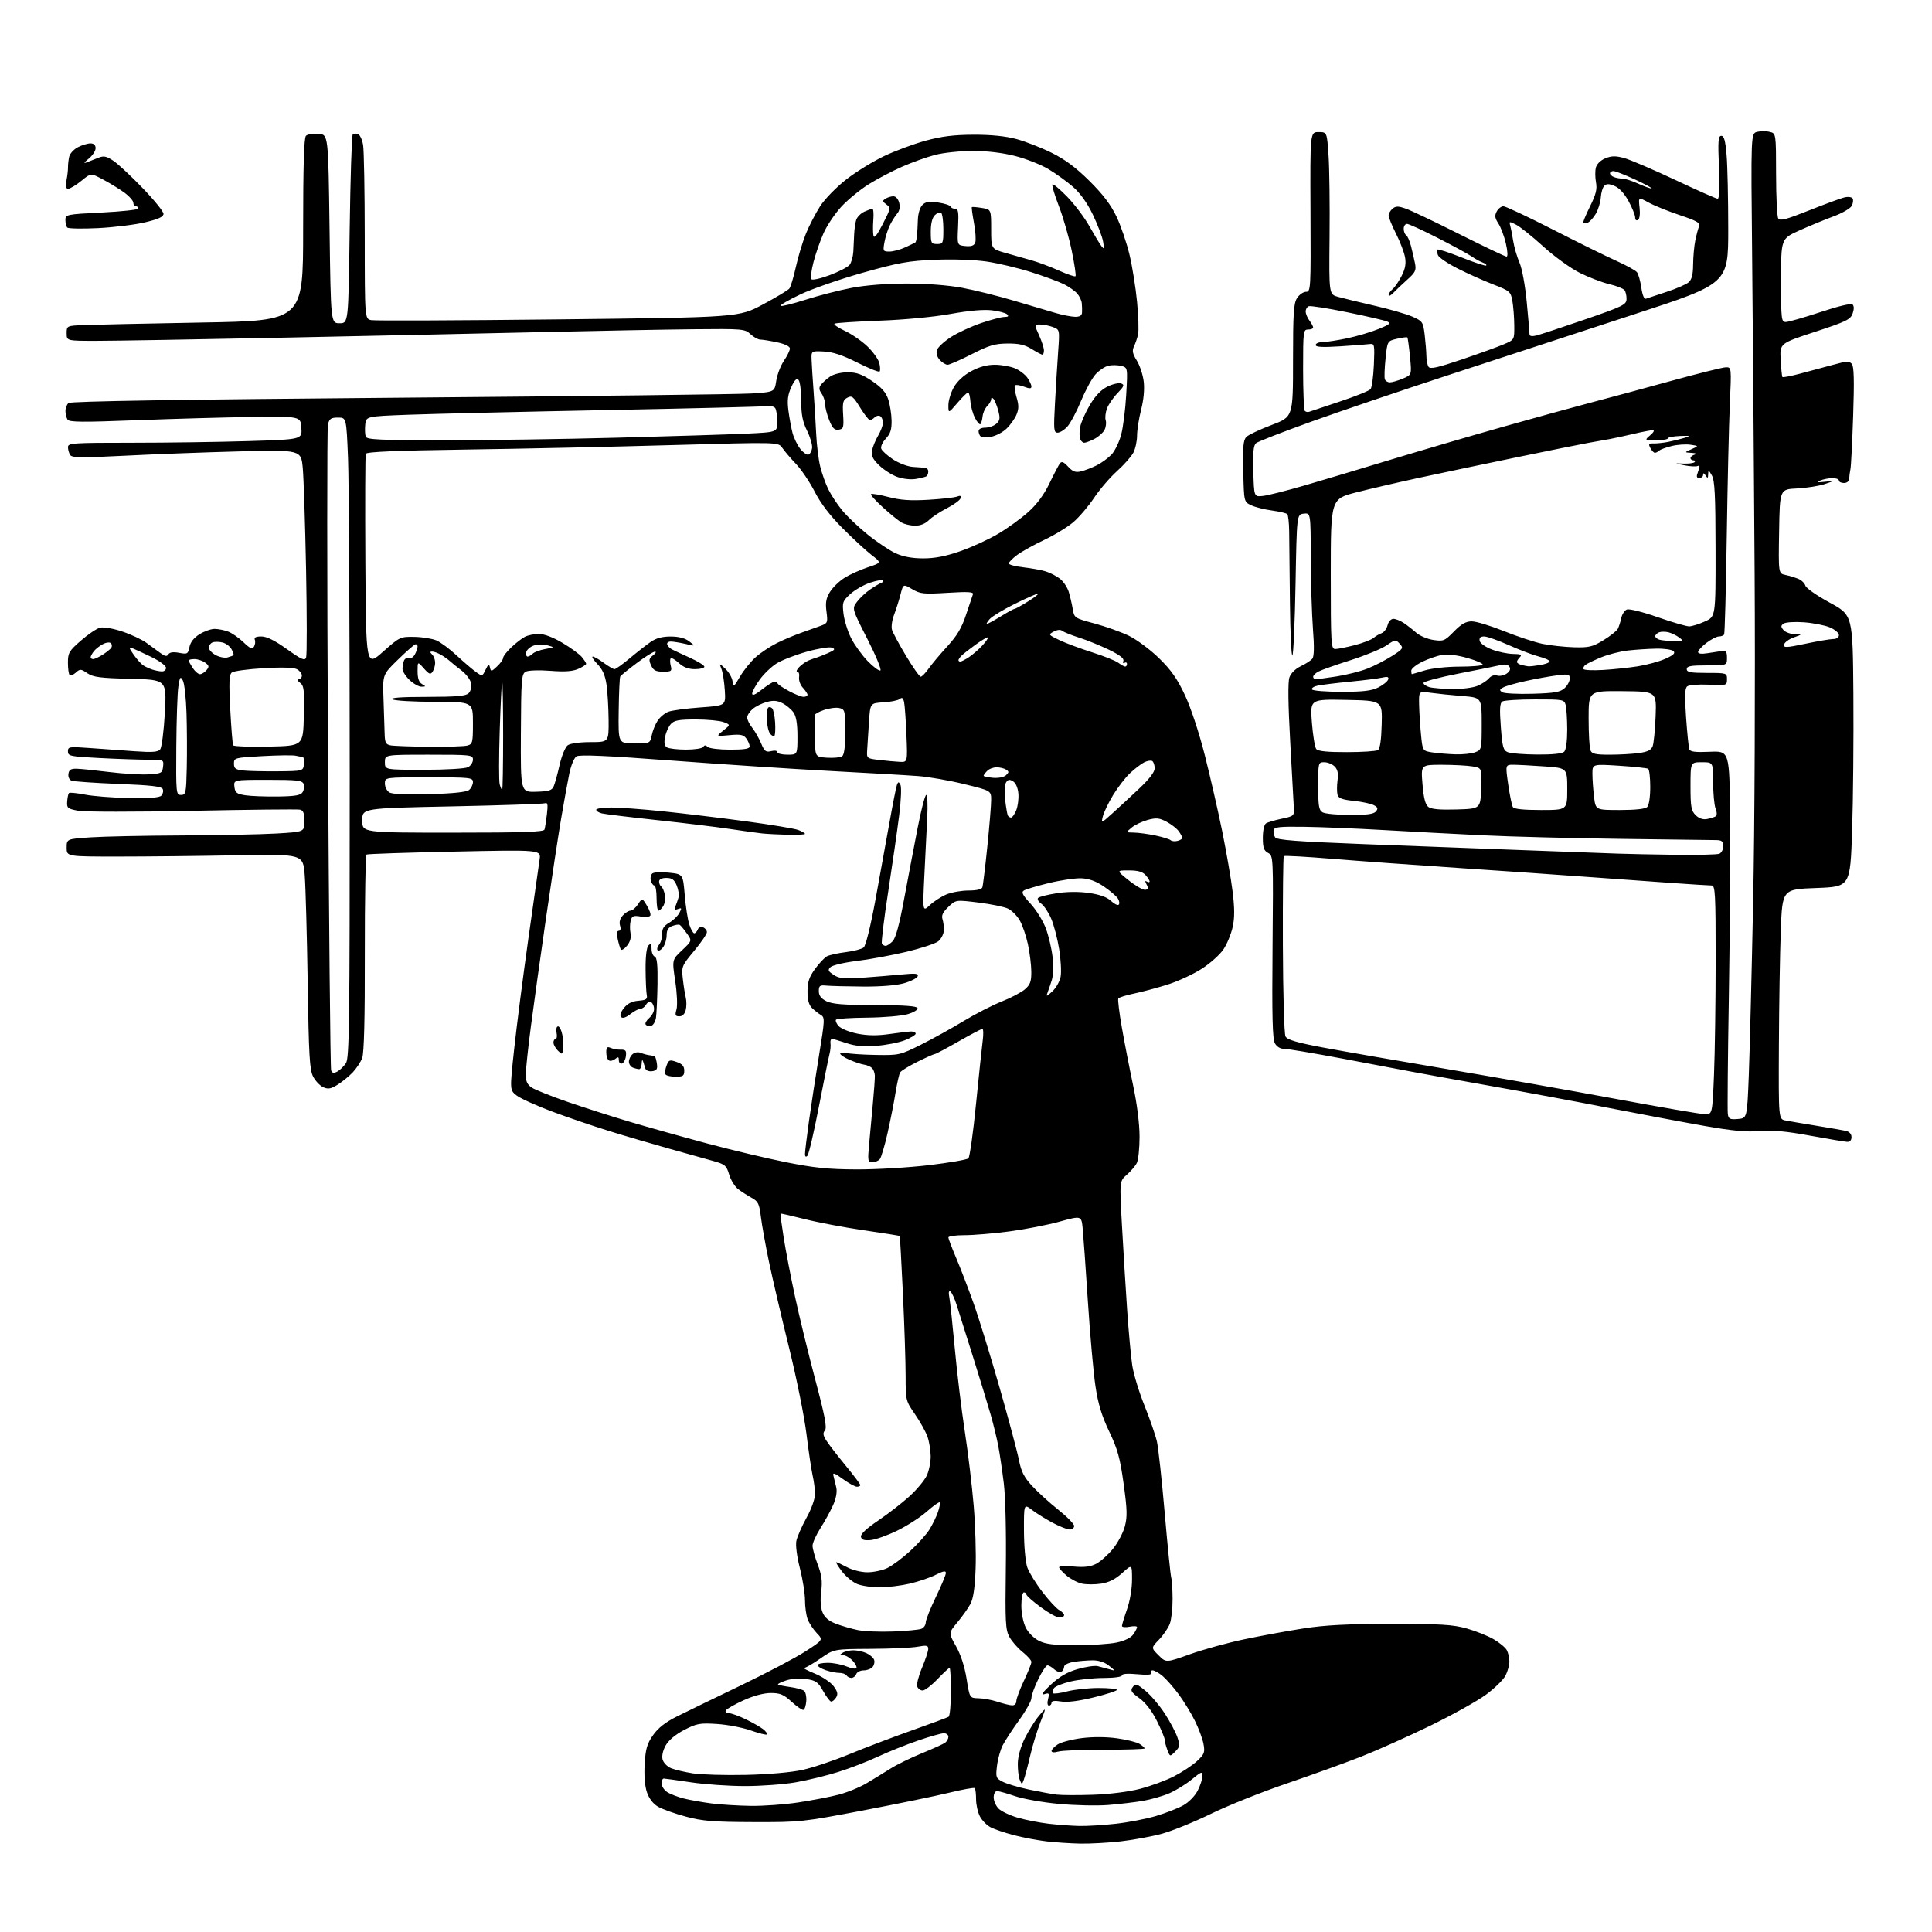 <?xml version="1.0" encoding="UTF-8" standalone="no"?>
<svg 
  version="1.1" 
  xmlns="http://www.w3.org/2000/svg" 
  xmlns:xlink="http://www.w3.org/1999/xlink" 
  xmlns:svg="http://www.w3.org/2000/svg"
  xmlns:rdf="http://www.w3.org/1999/02/22-rdf-syntax-ns#"
  xmlns:cc="http://creativecommons.org/ns#"
  xmlns:dc="http://purl.org/dc/elements/1.1/"
  viewBox="0 0 768 768"
  width="768"
  height="768"
>
<style>svg {background-color: white; }</style>"
<path stroke="none" fill="black" fill-rule="evenodd" d="M429.50,732.86C425.65,732.79 419.57,732.39 416.00,731.97C412.43,731.55 406.59,730.44 403.04,729.52C399.49,728.59 395.34,727.19 393.81,726.40C392.28,725.61 390.35,723.65 389.52,722.03C388.68,720.42 388.00,717.35 388.00,715.22C388.00,713.08 387.76,711.10 387.48,710.81C387.19,710.52 382.58,711.35 377.23,712.66C371.88,713.96 356.48,717.13 343.00,719.70C319.04,724.26 318.08,724.37 299.50,724.31C283.41,724.26 279.29,723.92 272.59,722.12C268.25,720.96 263.30,719.19 261.59,718.20C259.61,717.04 258.02,714.98 257.16,712.45C256.32,709.96 255.99,705.79 256.27,701.19C256.63,695.15 257.21,693.16 259.61,689.74C261.62,686.88 264.53,684.60 269.01,682.36C272.58,680.57 283.95,675.05 294.28,670.09C304.60,665.12 316.25,659.00 320.15,656.47C327.25,651.88 327.25,651.88 324.69,649.19C323.28,647.71 321.65,645.23 321.06,643.68C320.48,642.14 320.00,638.72 320.00,636.09C320.00,633.47 319.09,627.76 317.98,623.41C316.79,618.77 316.21,614.26 316.57,612.50C316.92,610.85 318.73,606.73 320.60,603.34C322.60,599.72 323.99,595.80 323.98,593.84C323.96,592.00 323.54,588.70 323.03,586.50C322.53,584.30 321.42,576.84 320.57,569.93C319.72,563.01 316.58,547.49 313.59,535.43C310.61,523.37 307.04,508.10 305.66,501.50C304.29,494.90 302.84,486.86 302.45,483.63C301.83,478.49 301.37,477.55 298.77,476.13C297.14,475.23 294.73,473.69 293.43,472.70C292.12,471.70 290.51,469.11 289.86,466.93C288.78,463.31 288.22,462.83 283.59,461.53C280.79,460.74 272.88,458.52 266.00,456.61C259.12,454.69 248.32,451.52 242.00,449.55C235.68,447.59 225.43,444.09 219.22,441.76C213.02,439.43 206.75,436.58 205.29,435.41C202.63,433.29 202.63,433.29 204.40,416.90C205.37,407.88 207.92,388.12 210.05,373.00C212.19,357.88 214.19,343.77 214.50,341.65C215.06,337.79 215.06,337.79 180.78,338.52C161.93,338.91 146.15,339.44 145.73,339.69C145.31,339.94 144.99,357.58 145.02,378.89C145.07,404.95 144.72,418.60 143.98,420.57C143.37,422.18 141.66,424.77 140.19,426.32C138.71,427.87 136.00,430.07 134.18,431.20C131.49,432.86 130.40,433.05 128.47,432.17C127.17,431.57 125.36,429.66 124.46,427.93C123.08,425.25 122.75,419.56 122.31,390.63C122.02,371.86 121.49,352.68 121.14,348.00C120.50,339.50 120.50,339.50 94.00,340.00C79.42,340.27 58.28,340.50 47.00,340.50C26.50,340.50 26.50,340.50 26.50,337.00C26.50,333.50 26.50,333.50 36.00,332.86C41.23,332.51 57.42,332.17 72.00,332.11C86.58,332.04 103.56,331.70 109.75,331.34C121.00,330.69 121.00,330.69 121.00,326.46C121.00,323.25 120.58,322.14 119.25,321.85C118.29,321.64 99.08,321.84 76.57,322.31C53.80,322.78 33.61,322.77 31.07,322.29C26.85,321.49 26.52,321.21 26.70,318.59C26.82,317.03 27.14,315.53 27.42,315.24C27.71,314.96 30.54,315.24 33.72,315.86C36.90,316.49 44.77,317.11 51.21,317.23C59.11,317.39 63.31,317.09 64.10,316.30C64.74,315.66 65.02,314.50 64.72,313.72C64.30,312.62 60.40,312.16 47.07,311.62C37.66,311.24 29.27,310.66 28.43,310.33C27.56,310.00 27.02,308.83 27.20,307.62C27.43,305.98 28.17,305.52 30.50,305.58C32.15,305.62 38.00,306.22 43.50,306.90C49.00,307.58 55.98,307.99 59.00,307.82C64.16,307.52 64.52,307.33 64.82,304.75C65.13,302.01 65.12,302.00 58.82,302.00C55.34,301.99 46.76,301.70 39.75,301.34C27.91,300.74 27.00,300.55 27.00,298.70C27.00,296.83 27.47,296.75 35.75,297.36C40.56,297.71 48.56,298.28 53.52,298.63C60.57,299.13 62.78,298.96 63.67,297.88C64.29,297.12 65.13,290.58 65.53,283.35C66.25,270.19 66.25,270.19 51.87,269.84C39.84,269.55 37.05,269.19 34.72,267.62C32.15,265.87 31.82,265.85 30.14,267.37C29.15,268.27 28.04,268.70 27.67,268.34C27.30,267.97 27.00,265.75 27.00,263.41C27.00,259.54 27.46,258.75 32.15,254.65C34.99,252.17 38.41,249.86 39.76,249.52C41.18,249.17 44.89,249.80 48.55,251.02C52.04,252.18 56.38,254.21 58.20,255.53C60.01,256.85 62.55,258.70 63.84,259.64C65.63,260.95 66.35,261.06 66.94,260.10C67.45,259.27 68.87,259.07 71.21,259.51C74.50,260.13 74.75,259.98 75.31,257.20C75.70,255.26 77.09,253.49 79.32,252.11C81.20,250.95 83.89,250.00 85.30,250.00C86.71,250.00 89.14,250.48 90.68,251.06C92.23,251.65 94.98,253.55 96.79,255.30C99.41,257.82 100.26,258.19 100.95,257.08C101.43,256.31 101.58,255.08 101.30,254.34C100.94,253.40 101.71,253.00 103.89,253.00C106.01,253.00 109.21,254.58 114.02,258.02C119.88,262.20 121.16,262.76 121.68,261.39C122.03,260.48 122.02,244.84 121.67,226.62C121.31,208.40 120.72,190.19 120.36,186.15C119.69,178.81 119.69,178.81 95.10,179.44C81.57,179.79 61.11,180.56 49.63,181.15C32.27,182.03 28.61,181.99 27.89,180.86C27.42,180.11 27.02,178.71 27.02,177.75C27.00,176.13 28.87,176.00 52.34,176.00C66.28,176.00 87.22,175.70 98.89,175.34C120.10,174.68 120.10,174.68 119.80,170.09C119.50,165.50 119.50,165.50 100.00,165.76C89.28,165.91 68.61,166.49 54.08,167.05C32.75,167.88 27.51,167.83 26.85,166.79C26.40,166.08 26.02,164.54 26.02,163.37C26.01,162.20 26.56,160.78 27.25,160.20C28.10,159.51 71.58,158.81 159.00,158.09C230.78,157.50 293.64,156.75 298.70,156.42C307.90,155.82 307.90,155.82 308.57,151.37C308.94,148.93 310.31,145.35 311.62,143.42C312.93,141.49 314.00,139.29 314.00,138.54C314.00,137.70 312.04,136.75 308.95,136.08C306.17,135.49 303.17,135.00 302.27,135.00C301.37,135.00 299.59,134.03 298.33,132.84C296.11,130.76 295.30,130.68 275.76,130.88C264.62,130.99 237.50,131.51 215.50,132.02C193.50,132.53 147.38,133.52 113.00,134.22C78.62,134.92 45.10,135.49 38.50,135.49C26.50,135.50 26.50,135.50 26.50,132.50C26.50,129.50 26.50,129.50 33.50,129.21C37.35,129.06 58.50,128.61 80.50,128.21C120.50,127.50 120.50,127.50 120.50,91.31C120.50,65.97 120.84,54.78 121.62,53.99C122.23,53.37 124.48,53.01 126.62,53.18C130.50,53.50 130.50,53.50 131.00,91.00C131.50,128.50 131.50,128.50 135.00,128.50C138.50,128.50 138.50,128.50 139.00,91.33C139.28,70.89 139.82,53.85 140.21,53.46C140.60,53.07 141.54,52.99 142.31,53.29C143.08,53.58 144.00,55.55 144.34,57.66C144.69,59.77 144.98,76.19 144.99,94.13C145.00,126.77 145.00,126.77 147.60,127.26C149.03,127.54 182.48,127.40 221.93,126.96C293.66,126.16 293.66,126.16 303.24,121.04C308.51,118.22 313.26,115.37 313.78,114.71C314.31,114.04 315.49,110.12 316.40,106.00C317.32,101.88 319.12,95.93 320.41,92.78C321.70,89.64 324.22,84.78 326.01,81.98C327.81,79.18 332.43,74.43 336.31,71.40C340.18,68.37 346.98,64.17 351.42,62.06C355.87,59.95 363.32,57.18 368.00,55.91C374.29,54.19 379.23,53.58 387.00,53.55C393.95,53.53 399.70,54.11 404.00,55.26C407.57,56.22 413.88,58.68 418.00,60.72C423.36,63.36 427.67,66.58 433.10,71.96C438.48,77.30 441.61,81.43 443.83,86.12C445.56,89.75 447.89,96.57 449.00,101.27C450.12,105.96 451.47,114.40 452.00,120.03C452.54,125.65 452.72,131.43 452.41,132.87C452.10,134.32 451.37,136.48 450.79,137.67C449.96,139.40 450.19,140.57 451.91,143.36C453.10,145.28 454.34,149.05 454.65,151.71C455.01,154.74 454.62,158.94 453.61,162.86C452.73,166.33 452.00,170.95 452.00,173.13C452.00,175.31 451.34,178.37 450.54,179.92C449.74,181.47 446.80,184.79 444.01,187.30C441.23,189.80 437.12,194.58 434.90,197.91C432.68,201.24 428.98,205.58 426.68,207.55C424.38,209.52 419.12,212.73 415.00,214.67C410.88,216.62 406.04,219.31 404.25,220.66C402.46,222.00 401.00,223.50 401.00,223.98C401.00,224.46 403.59,225.15 406.75,225.51C409.91,225.86 413.93,226.60 415.69,227.14C417.44,227.67 420.00,229.00 421.37,230.07C422.73,231.15 424.30,233.49 424.84,235.27C425.39,237.04 426.10,240.12 426.43,242.09C427.02,245.64 427.15,245.72 435.06,247.84C439.48,249.02 445.65,251.23 448.78,252.74C451.90,254.26 457.29,258.27 460.74,261.65C465.54,266.33 467.99,269.84 471.04,276.35C473.38,281.33 476.68,291.31 478.93,300.20C481.06,308.62 484.18,322.25 485.86,330.50C487.53,338.75 489.40,349.57 490.00,354.55C490.80,361.12 490.80,364.95 490.00,368.55C489.40,371.27 487.78,375.21 486.40,377.30C485.03,379.40 481.15,382.89 477.78,385.06C474.41,387.24 468.25,390.09 464.08,391.40C459.91,392.71 453.92,394.31 450.77,394.96C447.61,395.61 444.82,396.49 444.55,396.92C444.28,397.35 444.92,402.61 445.98,408.60C447.03,414.60 449.04,424.90 450.44,431.50C451.99,438.81 452.99,446.75 452.99,451.82C453.00,456.39 452.50,461.11 451.90,462.32C451.29,463.52 449.50,465.62 447.91,467.00C445.02,469.50 445.02,469.50 445.99,487.00C446.52,496.62 447.44,511.70 448.04,520.50C448.64,529.30 449.57,539.33 450.09,542.79C450.62,546.26 452.81,553.46 454.97,558.80C457.12,564.14 459.34,570.56 459.90,573.07C460.47,575.59 461.86,588.41 463.00,601.57C464.14,614.73 465.31,626.26 465.59,627.19C465.87,628.12 466.10,631.94 466.12,635.69C466.13,639.44 465.63,643.86 465.01,645.50C464.39,647.15 462.46,649.97 460.73,651.77C457.57,655.04 457.57,655.04 460.55,658.01C463.53,660.99 463.53,660.99 473.11,657.56C478.38,655.68 488.05,653.02 494.60,651.65C501.14,650.27 511.68,648.34 518.00,647.35C526.63,646.00 535.37,645.54 553.00,645.53C572.73,645.51 577.54,645.80 583.00,647.33C586.58,648.33 591.40,650.25 593.73,651.61C596.06,652.96 598.42,654.92 598.98,655.97C599.54,657.01 600.00,659.05 600.00,660.48C600.00,661.92 599.31,664.44 598.46,666.08C597.61,667.72 594.12,671.13 590.71,673.65C587.29,676.17 577.30,681.74 568.50,686.02C559.70,690.30 547.33,695.83 541.00,698.32C534.67,700.80 521.40,705.59 511.50,708.97C501.60,712.34 488.05,717.76 481.40,721.01C474.74,724.26 465.97,727.83 461.90,728.94C457.83,730.05 450.45,731.41 445.50,731.97C440.55,732.53 433.35,732.93 429.50,732.86zM429.00,725.86C432.02,725.93 438.55,725.53 443.50,724.98C448.45,724.43 455.65,723.04 459.50,721.90C463.35,720.75 468.23,718.85 470.35,717.67C472.58,716.42 475.01,713.94 476.10,711.80C477.15,709.75 478.00,707.13 478.00,705.97C478.00,704.05 477.63,704.17 473.72,707.38C471.36,709.31 467.33,711.79 464.75,712.89C462.18,714.00 457.47,715.34 454.28,715.89C451.10,716.43 444.90,717.16 440.50,717.52C436.10,717.87 427.28,717.68 420.91,717.08C414.53,716.49 406.70,715.10 403.50,714.00C400.30,712.90 397.08,712.00 396.34,712.00C395.58,712.00 395.00,713.07 395.00,714.50C395.00,715.88 395.88,717.88 396.96,718.96C398.04,720.04 401.44,721.65 404.52,722.55C407.60,723.44 413.13,724.53 416.81,724.96C420.49,725.39 425.98,725.79 429.00,725.86zM298.50,717.87C303.45,717.93 311.90,717.33 317.28,716.51C322.65,715.70 329.85,714.32 333.28,713.44C336.70,712.56 341.75,710.50 344.50,708.86C347.25,707.23 351.52,704.60 354.00,703.04C356.48,701.47 362.10,698.72 366.50,696.93C370.90,695.14 375.06,693.25 375.75,692.72C376.44,692.19 377.00,691.14 377.00,690.38C377.00,689.62 376.18,689.00 375.19,689.00C374.19,689.00 369.58,690.30 364.94,691.90C360.30,693.49 353.12,696.37 349.00,698.29C344.88,700.22 337.75,702.97 333.17,704.40C328.59,705.84 320.99,707.69 316.29,708.51C311.59,709.33 302.51,710.00 296.12,709.99C289.73,709.99 280.04,709.32 274.59,708.49C269.14,707.67 264.30,707.00 263.84,707.00C263.38,707.00 263.00,707.89 263.00,708.98C263.00,710.06 264.01,711.61 265.25,712.41C266.49,713.21 269.52,714.37 272.00,714.98C274.48,715.59 279.43,716.46 283.00,716.92C286.57,717.37 293.55,717.80 298.50,717.87zM434.50,713.45C440.98,713.23 448.64,712.27 453.14,711.11C457.35,710.02 463.42,707.79 466.64,706.14C469.86,704.50 473.98,701.77 475.80,700.09C478.76,697.33 479.03,696.65 478.41,693.26C478.03,691.19 476.47,686.99 474.93,683.92C473.40,680.85 470.49,676.13 468.48,673.42C466.46,670.71 463.62,667.49 462.16,666.25C460.70,665.02 458.91,664.01 458.19,664.00C457.47,664.00 457.17,664.47 457.53,665.05C457.97,665.76 456.22,665.92 452.09,665.53C448.25,665.17 446.00,665.34 446.00,665.98C446.00,666.58 442.99,667.01 438.75,667.02C434.76,667.02 428.85,667.65 425.62,668.41C422.39,669.17 419.38,670.38 418.94,671.10C418.49,671.82 418.32,672.70 418.54,673.06C418.76,673.42 421.31,673.11 424.19,672.36C427.08,671.61 432.71,671.00 436.72,671.00C440.72,671.00 444.00,671.34 443.99,671.75C443.98,672.16 439.82,673.51 434.74,674.75C428.71,676.22 424.20,676.78 421.75,676.37C419.25,675.95 418.00,676.12 418.00,676.87C418.00,677.49 417.54,678.00 416.98,678.00C416.38,678.00 416.23,676.92 416.62,675.39C417.20,673.05 417.04,672.85 415.09,673.47C413.63,673.94 414.48,672.69 417.71,669.68C421.12,666.49 424.18,664.71 428.34,663.50C431.56,662.57 435.16,662.04 436.34,662.32C437.53,662.61 439.62,663.17 441.00,663.56C443.50,664.29 443.50,664.29 440.84,662.15C439.15,660.78 436.79,660.00 434.34,660.01C432.23,660.02 428.81,660.30 426.75,660.64C424.64,660.99 423.00,661.83 423.00,662.57C423.00,663.29 422.52,664.18 421.94,664.54C421.35,664.90 420.08,664.48 419.11,663.60C418.14,662.72 416.91,662.00 416.38,662.00C415.85,662.00 414.20,664.48 412.71,667.52C411.22,670.56 410.00,673.94 410.00,675.04C410.00,676.13 407.81,680.06 405.13,683.77C402.45,687.47 399.50,691.99 398.58,693.80C397.65,695.62 396.63,699.29 396.32,701.96C395.77,706.55 395.90,706.90 398.62,708.29C400.20,709.11 404.88,710.49 409.00,711.37C413.12,712.24 418.07,713.15 420.00,713.39C421.93,713.63 428.45,713.65 434.50,713.45zM406.97,707.50C406.21,709.50 406.21,709.50 405.36,707.50C404.90,706.40 404.55,703.48 404.59,701.00C404.63,698.24 405.71,694.37 407.38,691.00C408.88,687.98 411.43,683.92 413.04,682.00C415.98,678.50 415.98,678.50 413.61,684.50C412.31,687.80 410.45,693.88 409.49,698.00C408.53,702.12 407.39,706.40 406.97,707.50zM296.50,705.55C305.44,705.35 314.53,704.55 319.00,703.57C323.12,702.66 331.45,699.88 337.50,697.37C343.55,694.87 354.72,690.62 362.33,687.92C369.93,685.23 376.57,682.77 377.08,682.45C377.58,682.14 378.00,677.63 378.00,672.44C378.00,667.25 377.77,663.00 377.48,663.00C377.20,663.00 375.03,665.02 372.65,667.50C370.28,669.98 367.64,672.00 366.78,672.00C365.92,672.00 364.95,671.30 364.62,670.45C364.29,669.59 365.14,666.23 366.51,662.98C367.88,659.72 369.00,656.33 369.00,655.44C369.00,654.08 368.32,653.95 364.75,654.60C362.41,655.03 353.98,655.41 346.00,655.45C331.50,655.53 331.50,655.53 326.15,659.26C323.21,661.32 320.28,663.01 319.65,663.03C319.02,663.05 320.93,664.06 323.91,665.28C326.88,666.50 330.24,668.75 331.38,670.29C332.98,672.45 333.20,673.46 332.36,674.79C331.77,675.73 330.88,676.46 330.39,676.41C329.90,676.35 328.47,674.47 327.21,672.21C325.21,668.64 324.34,668.02 320.53,667.45C317.96,667.07 314.65,667.29 312.51,668.00C310.50,668.66 309.05,669.38 309.27,669.61C309.50,669.83 311.67,670.29 314.09,670.62C316.52,670.95 319.01,671.63 319.63,672.13C320.25,672.64 320.65,674.48 320.51,676.23C320.38,677.98 319.87,679.54 319.38,679.70C318.90,679.86 316.79,678.42 314.69,676.49C311.53,673.59 310.13,673.00 306.42,673.00C303.64,673.00 299.57,674.08 295.61,675.88C292.13,677.46 288.96,679.26 288.58,679.88C288.16,680.55 288.61,681.00 289.69,681.01C290.69,681.02 293.75,682.12 296.50,683.46C299.25,684.79 302.37,686.59 303.43,687.43C304.49,688.28 305.13,689.20 304.86,689.48C304.58,689.75 301.69,689.03 298.43,687.88C295.17,686.73 289.12,685.57 285.00,685.31C278.21,684.88 276.98,685.10 272.02,687.66C268.60,689.43 265.83,691.73 264.66,693.77C263.53,695.75 263.03,697.96 263.38,699.39C263.71,700.69 265.22,702.26 266.74,702.88C268.26,703.51 272.20,704.44 275.50,704.95C278.80,705.46 288.25,705.73 296.50,705.55zM467.16,696.29C465.09,698.36 465.09,698.36 464.04,695.61C463.47,694.10 463.00,692.30 463.00,691.59C463.00,690.89 461.60,687.51 459.88,684.08C457.90,680.11 455.37,676.83 452.92,675.06C449.66,672.70 449.26,672.02 450.29,670.62C451.38,669.12 451.88,669.27 455.40,672.18C457.54,673.94 461.00,678.03 463.09,681.27C465.18,684.50 467.42,688.73 468.06,690.68C469.10,693.82 468.99,694.45 467.16,696.29zM420.75,696.27C419.08,696.74 418.00,696.65 418.00,696.04C418.00,695.49 419.11,694.32 420.46,693.43C421.81,692.55 426.13,691.42 430.05,690.93C434.46,690.37 439.81,690.41 444.10,691.01C447.91,691.55 451.92,692.55 453.01,693.24C454.10,693.92 455.00,694.72 455.00,695.02C455.00,695.32 447.91,695.55 439.25,695.53C430.59,695.51 422.26,695.85 420.75,696.27zM402.25,677.90C403.29,677.96 404.00,677.29 404.00,676.25C404.00,675.29 405.35,671.65 407.00,668.16C408.65,664.67 410.00,661.30 410.00,660.66C410.00,660.02 408.43,658.25 406.51,656.71C404.58,655.18 402.22,652.48 401.26,650.71C399.69,647.85 399.54,644.88 399.83,623.20C400.02,609.06 399.68,595.04 399.03,589.70C398.41,584.64 397.44,578.02 396.87,575.00C396.31,571.98 394.95,566.35 393.85,562.50C392.75,558.65 389.59,548.30 386.83,539.50C384.07,530.70 381.12,521.36 380.28,518.73C379.45,516.11 378.32,513.70 377.77,513.36C377.17,512.98 377.01,513.86 377.36,515.62C377.68,517.21 378.65,526.38 379.54,536.00C380.42,545.62 382.21,560.48 383.52,569.00C384.83,577.52 386.42,590.83 387.06,598.57C387.71,606.31 388.05,617.56 387.82,623.57C387.54,631.13 386.90,635.45 385.76,637.58C384.86,639.28 382.53,642.57 380.59,644.89C377.05,649.13 377.05,649.13 380.03,654.41C381.93,657.77 383.46,662.47 384.23,667.34C385.45,675.00 385.45,675.00 388.98,675.08C390.91,675.12 394.30,675.75 396.50,676.47C398.70,677.20 401.29,677.84 402.25,677.90zM338.45,667.00C337.72,667.00 336.84,666.55 336.50,666.00C336.16,665.45 334.85,665.00 333.59,665.00C332.33,665.00 329.88,664.51 328.15,663.90C326.42,663.30 325.00,662.40 325.00,661.90C325.00,661.41 326.81,661.00 329.03,661.00C331.25,661.00 334.61,661.65 336.51,662.44C338.41,663.23 340.18,663.52 340.44,663.09C340.71,662.66 340.03,661.33 338.93,660.15C337.82,658.97 336.15,657.99 335.21,657.98C333.74,657.97 333.71,657.83 335.00,657.00C335.82,656.47 337.72,656.02 339.20,656.02C340.69,656.01 343.03,656.51 344.40,657.14C345.77,657.76 347.15,658.94 347.46,659.76C347.78,660.58 347.52,661.87 346.89,662.63C346.27,663.38 344.67,664.00 343.35,664.00C342.02,664.00 340.68,664.67 340.36,665.50C340.05,666.33 339.19,667.00 338.45,667.00zM427.70,654.00C433.86,654.00 441.17,653.51 443.95,652.92C447.10,652.24 449.57,651.03 450.50,649.69C451.33,648.52 452.00,647.22 452.00,646.80C452.00,646.39 450.65,646.32 449.00,646.65C447.35,646.98 446.00,646.84 446.00,646.34C446.00,645.84 446.90,642.87 448.00,639.74C449.17,636.43 450.00,631.49 450.00,627.91C450.00,621.77 450.00,621.77 446.08,625.31C443.34,627.79 440.80,629.06 437.67,629.53C435.20,629.90 431.78,629.89 430.07,629.51C428.35,629.14 425.61,627.70 423.98,626.33C422.34,624.95 421.00,623.45 421.00,623.01C421.00,622.56 423.62,622.43 426.81,622.72C431.03,623.10 433.48,622.80 435.73,621.64C437.44,620.75 440.43,618.09 442.37,615.73C444.31,613.36 446.45,609.34 447.13,606.79C448.16,602.94 448.08,600.09 446.66,589.83C445.24,579.57 444.28,576.08 440.92,569.04C437.94,562.78 436.51,558.09 435.46,551.04C434.67,545.80 433.32,530.70 432.46,517.50C431.60,504.30 430.66,491.19 430.39,488.36C429.88,483.22 429.88,483.22 421.19,485.62C416.41,486.94 407.41,488.69 401.20,489.51C394.98,490.33 387.00,491.00 383.45,491.00C379.90,491.00 377.00,491.40 377.00,491.90C377.00,492.39 378.38,496.03 380.06,499.99C381.75,503.95 384.84,511.99 386.93,517.85C389.03,523.71 393.70,538.85 397.32,551.50C400.93,564.15 404.41,577.15 405.04,580.38C405.95,584.99 407.07,587.21 410.28,590.69C412.52,593.12 417.20,597.38 420.68,600.14C424.16,602.91 427.00,605.81 427.00,606.59C427.00,607.36 426.21,608.00 425.24,608.00C424.28,608.00 421.24,606.81 418.49,605.35C415.75,603.89 412.04,601.59 410.25,600.23C407.00,597.76 407.00,597.76 407.04,608.63C407.07,614.86 407.64,621.04 408.38,623.11C409.09,625.10 411.79,629.48 414.39,632.85C416.98,636.23 419.98,639.46 421.05,640.03C422.12,640.60 423.00,641.50 423.00,642.04C423.00,642.57 422.16,643.00 421.13,643.00C420.09,643.00 416.72,641.12 413.63,638.83C410.53,636.54 408.00,634.29 408.00,633.83C408.00,633.37 407.55,633.00 407.00,633.00C406.45,633.00 406.00,635.36 406.00,638.25C406.00,641.24 406.75,645.00 407.75,647.00C408.75,649.00 411.00,651.25 413.00,652.25C415.71,653.60 419.04,654.00 427.70,654.00zM355.00,648.54C360.23,648.34 365.29,647.86 366.25,647.48C367.21,647.10 368.00,645.97 368.00,644.97C368.00,643.97 369.80,639.43 372.00,634.88C374.20,630.33 376.00,626.01 376.00,625.28C376.00,624.30 374.97,624.48 372.03,625.98C369.85,627.10 365.24,628.67 361.78,629.49C358.33,630.30 352.90,630.98 349.72,630.99C346.54,630.99 342.48,630.39 340.70,629.65C338.92,628.90 336.21,626.65 334.68,624.65C333.15,622.64 332.15,621.00 332.45,621.00C332.76,621.00 334.69,621.90 336.74,623.00C338.84,624.12 342.38,625.00 344.83,625.00C347.23,625.00 350.77,624.25 352.69,623.34C354.61,622.43 358.67,619.41 361.71,616.63C364.75,613.85 368.24,609.99 369.45,608.04C370.67,606.09 372.19,602.96 372.84,601.09C373.48,599.21 373.80,597.47 373.55,597.21C373.29,596.96 370.96,598.62 368.36,600.91C365.77,603.20 360.46,606.61 356.57,608.49C352.68,610.38 347.94,612.05 346.03,612.21C343.49,612.42 342.47,612.07 342.24,610.90C342.02,609.85 344.41,607.61 349.15,604.40C353.13,601.70 358.72,597.37 361.58,594.76C364.43,592.15 367.49,588.48 368.38,586.61C369.27,584.73 369.98,581.24 369.96,578.85C369.93,576.46 369.35,572.92 368.65,571.00C367.96,569.08 365.73,565.09 363.70,562.14C360.05,556.85 360.00,556.64 360.00,546.97C360.00,541.58 359.52,526.89 358.93,514.34C358.34,501.79 357.76,491.43 357.65,491.32C357.54,491.20 351.11,490.18 343.36,489.05C335.61,487.92 325.05,485.92 319.89,484.61C314.72,483.30 310.40,482.32 310.27,482.43C310.14,482.54 310.71,486.88 311.54,492.06C312.36,497.25 314.39,507.80 316.05,515.50C317.70,523.20 321.31,537.98 324.06,548.35C327.94,562.95 328.81,567.52 327.92,568.60C327.03,569.67 327.17,570.62 328.55,572.74C329.53,574.26 332.95,578.69 336.16,582.59C339.37,586.49 342.00,589.97 342.00,590.34C342.00,590.70 341.39,591.00 340.65,591.00C339.91,591.00 337.39,589.62 335.06,587.93C331.68,585.48 330.92,585.23 331.32,586.68C331.59,587.68 332.09,589.76 332.44,591.29C332.83,593.06 332.37,595.63 331.18,598.29C330.15,600.61 327.89,604.73 326.15,607.45C324.42,610.17 323.00,613.32 323.00,614.45C323.00,615.58 323.92,618.93 325.05,621.90C326.65,626.11 326.96,628.48 326.44,632.66C326.01,636.09 326.21,639.08 326.99,640.97C327.83,643.01 329.48,644.39 332.35,645.48C334.63,646.34 338.52,647.47 341.00,647.98C343.48,648.49 349.77,648.75 355.00,648.54zM340.50,464.86C348.20,464.89 361.13,464.13 369.24,463.17C377.34,462.21 384.41,460.99 384.95,460.45C385.49,459.91 386.85,450.25 387.97,438.98C389.09,427.72 390.29,416.36 390.63,413.75C390.98,411.14 390.92,409.00 390.50,409.00C390.08,409.00 385.81,411.25 381.00,414.00C376.19,416.75 371.95,419.00 371.58,419.00C371.20,419.00 368.11,420.38 364.71,422.06C361.32,423.75 358.22,425.65 357.82,426.29C357.43,426.93 356.59,430.61 355.97,434.47C355.35,438.34 353.92,445.55 352.80,450.50C351.68,455.45 350.31,460.06 349.76,460.75C349.21,461.44 347.88,462.00 346.80,462.00C344.99,462.00 344.89,461.49 345.45,455.25C345.78,451.54 346.46,444.23 346.95,439.00C347.45,433.77 347.81,428.61 347.76,427.51C347.71,426.42 347.18,425.07 346.58,424.51C345.99,423.96 344.60,423.37 343.50,423.21C342.40,423.06 339.81,422.20 337.75,421.31C335.69,420.42 334.00,419.31 334.00,418.83C334.00,418.35 335.11,418.24 336.48,418.58C337.84,418.92 343.15,419.27 348.29,419.35C357.39,419.50 357.84,419.39 366.06,415.29C370.70,412.97 378.32,408.75 383.00,405.91C387.68,403.07 394.50,399.57 398.17,398.12C401.84,396.68 406.00,394.49 407.42,393.26C409.53,391.42 409.99,390.15 409.96,386.26C409.95,383.64 409.33,378.73 408.61,375.34C407.88,371.94 406.41,367.67 405.34,365.84C404.27,364.00 402.19,361.91 400.70,361.20C399.22,360.48 393.95,359.40 388.98,358.78C379.95,357.67 379.95,357.67 376.97,360.53C374.77,362.64 374.17,363.93 374.67,365.44C375.04,366.57 375.27,368.62 375.18,370.00C375.09,371.38 374.11,373.25 373.00,374.16C371.90,375.08 366.16,376.97 360.25,378.38C354.34,379.78 345.45,381.41 340.50,382.01C335.55,382.61 330.89,383.71 330.13,384.45C328.98,385.59 329.18,386.07 331.42,387.54C333.63,388.99 335.49,389.17 342.78,388.66C347.58,388.32 354.60,387.74 358.38,387.37C363.93,386.84 365.18,386.97 364.82,388.05C364.57,388.80 362.15,390.04 359.43,390.83C356.35,391.72 350.20,392.22 343.00,392.17C336.68,392.12 330.15,391.96 328.50,391.79C325.89,391.54 325.50,391.83 325.50,393.99C325.50,395.75 326.38,396.92 328.50,397.99C330.81,399.15 335.30,399.51 347.93,399.54C359.46,399.56 364.47,399.92 364.74,400.73C364.96,401.38 363.24,402.44 360.81,403.15C358.44,403.84 351.22,404.46 344.77,404.52C338.32,404.58 332.73,404.93 332.36,405.31C331.99,405.68 332.45,406.84 333.38,407.87C334.33,408.91 337.69,410.27 340.88,410.90C344.98,411.70 348.71,411.74 353.59,411.04C357.39,410.49 361.29,410.03 362.25,410.02C363.21,410.01 364.00,410.40 364.00,410.89C364.00,411.38 362.09,412.55 359.75,413.49C357.41,414.42 352.29,415.43 348.37,415.73C343.21,416.12 339.92,415.82 336.44,414.64C333.80,413.74 331.25,413.00 330.76,413.00C330.27,413.00 329.99,413.79 330.14,414.75C330.29,415.71 330.10,417.66 329.72,419.09C329.35,420.51 327.44,429.95 325.49,440.07C323.53,450.19 321.49,458.91 320.96,459.44C320.35,460.05 320.00,459.80 320.00,458.73C320.00,457.82 320.70,451.99 321.56,445.78C322.42,439.58 324.23,427.75 325.58,419.50C327.87,405.55 327.93,404.43 326.36,403.50C325.43,402.95 323.85,401.71 322.84,400.75C321.55,399.52 321.00,397.56 321.00,394.15C321.00,390.36 321.65,388.40 323.97,385.20C325.60,382.95 327.74,380.68 328.72,380.15C329.70,379.63 333.07,378.88 336.21,378.49C339.35,378.10 342.55,377.27 343.32,376.64C344.15,375.97 346.04,368.34 347.95,358.00C349.72,348.38 352.25,334.43 353.57,327.01C354.89,319.60 356.23,312.85 356.55,312.01C357.07,310.67 357.23,310.67 357.95,312.00C358.40,312.82 358.18,318.23 357.45,324.00C356.73,329.77 354.77,343.44 353.09,354.37C351.40,365.29 350.27,374.63 350.57,375.12C350.87,375.60 351.54,376.00 352.06,376.00C352.58,376.00 353.81,375.19 354.81,374.19C356.05,372.95 357.48,367.71 359.39,357.44C360.92,349.22 363.33,336.54 364.75,329.25C366.16,321.96 367.71,316.00 368.19,316.00C368.66,316.00 368.85,319.94 368.60,324.75C368.36,329.56 367.84,340.02 367.45,348.00C366.75,362.50 366.75,362.50 369.63,359.80C371.21,358.32 374.17,356.41 376.22,355.55C378.26,354.70 382.21,354.00 385.00,354.00C388.15,354.00 390.23,353.53 390.50,352.75C390.75,352.06 391.63,344.80 392.47,336.62C393.31,328.44 394.00,320.07 394.00,318.03C394.00,314.31 394.00,314.31 383.25,311.69C377.34,310.24 369.12,308.81 365.00,308.50C360.88,308.18 345.35,307.28 330.50,306.50C315.65,305.71 287.15,303.84 267.17,302.34C241.34,300.40 230.36,299.91 229.17,300.66C228.22,301.25 226.98,304.23 226.29,307.60C225.62,310.84 224.16,318.90 223.04,325.50C221.92,332.10 219.22,349.88 217.04,365.00C214.85,380.12 212.15,399.48 211.04,408.00C209.92,416.52 209.01,425.14 209.01,427.13C209.00,429.88 209.59,431.16 211.41,432.35C212.74,433.22 219.15,435.77 225.66,438.02C232.17,440.27 243.35,443.84 250.50,445.97C257.65,448.09 271.38,451.94 281.00,454.52C290.62,457.10 304.80,460.47 312.50,462.01C323.68,464.24 329.32,464.82 340.50,464.86zM734.25,453.90C733.29,453.85 726.65,452.74 719.50,451.43C709.95,449.67 704.64,449.20 699.50,449.62C694.29,450.06 688.67,449.53 677.50,447.56C669.25,446.11 652.38,442.93 640.00,440.51C627.62,438.08 606.02,434.06 592.00,431.58C577.98,429.09 564.02,426.57 561.00,425.98C557.98,425.39 545.83,423.09 534.00,420.87C522.17,418.64 511.50,416.86 510.28,416.90C508.97,416.94 507.54,416.06 506.80,414.74C505.83,413.02 505.61,404.05 505.86,376.33C506.18,340.51 506.16,340.16 504.09,339.05C502.41,338.15 502.00,336.98 502.00,333.02C502.00,330.20 502.53,327.78 503.25,327.31C503.94,326.86 506.75,326.03 509.50,325.46C514.20,324.49 514.49,324.25 514.34,321.46C514.26,319.83 513.61,308.05 512.90,295.27C512.04,279.87 511.93,271.10 512.57,269.27C513.16,267.60 514.95,265.84 517.08,264.83C519.03,263.91 521.10,262.56 521.68,261.83C522.39,260.94 522.47,257.07 521.92,250.00C521.48,244.22 521.09,231.48 521.06,221.68C521.00,203.87 521.00,203.87 518.25,204.18C515.50,204.50 515.50,204.50 515.00,232.17C514.73,247.39 514.16,260.17 513.75,260.58C513.34,261.00 512.89,251.47 512.77,239.42C512.64,227.36 512.50,214.70 512.47,211.28C512.43,207.87 512.09,204.75 511.70,204.37C511.31,203.98 508.57,203.33 505.59,202.93C502.62,202.53 498.91,201.59 497.34,200.84C494.50,199.48 494.50,199.48 494.22,187.34C493.99,177.53 494.23,174.91 495.46,173.68C496.30,172.84 500.82,170.71 505.49,168.94C514.00,165.73 514.00,165.73 514.00,143.33C514.00,124.39 514.25,120.55 515.62,118.46C516.50,117.11 518.10,116.00 519.16,116.00C521.04,116.00 521.09,115.03 520.94,84.25C520.79,52.50 520.79,52.50 524.14,52.50C527.50,52.50 527.50,52.50 528.13,62.00C528.47,67.22 528.65,81.74 528.52,94.25C528.29,117.01 528.29,117.01 531.90,118.01C533.88,118.57 540.39,120.14 546.38,121.52C552.36,122.89 559.15,124.86 561.47,125.88C565.51,127.67 565.72,127.98 566.34,133.13C566.69,136.08 566.99,139.85 567.01,141.50C567.02,143.15 567.40,145.08 567.85,145.80C568.50,146.82 571.36,146.19 581.09,142.90C587.92,140.59 595.41,137.88 597.75,136.88C602.00,135.07 602.00,135.07 601.94,129.29C601.91,126.10 601.57,121.76 601.19,119.62C600.53,115.92 600.19,115.63 593.50,113.04C589.65,111.55 583.29,108.70 579.38,106.71C575.46,104.73 571.96,102.34 571.60,101.41C571.25,100.48 571.18,99.49 571.45,99.22C571.72,98.94 576.07,100.37 581.12,102.38C586.16,104.40 590.51,105.82 590.79,105.55C591.06,105.27 590.43,104.74 589.39,104.36C588.35,103.98 586.33,102.87 584.91,101.88C583.49,100.90 577.43,97.60 571.45,94.55C565.48,91.50 560.01,89.00 559.30,89.00C558.58,89.00 558.00,89.87 558.00,90.94C558.00,92.01 558.44,93.15 558.97,93.48C559.51,93.81 560.37,95.75 560.89,97.79C561.41,99.83 562.13,102.93 562.48,104.67C563.04,107.44 562.66,108.26 559.41,111.17C557.37,113.00 554.87,115.37 553.85,116.44C552.83,117.50 552.00,117.90 552.00,117.31C552.00,116.72 552.71,115.66 553.57,114.94C554.44,114.22 556.05,111.86 557.16,109.69C558.63,106.80 558.99,104.78 558.51,102.18C558.14,100.22 556.53,96.02 554.92,92.84C553.31,89.66 552.00,86.42 552.00,85.65C552.00,84.88 552.70,83.66 553.57,82.95C554.84,81.88 555.81,81.88 558.82,82.93C560.84,83.63 570.47,88.21 580.21,93.11C589.95,98.00 598.35,102.00 598.87,102.00C599.43,102.00 599.32,99.87 598.60,96.75C597.93,93.86 596.58,90.29 595.62,88.82C594.23,86.70 594.09,85.70 594.96,84.07C595.57,82.93 596.77,82.00 597.63,82.00C598.49,82.00 607.36,86.17 617.34,91.27C627.33,96.38 638.69,101.98 642.58,103.72C646.48,105.47 650.14,107.48 650.71,108.20C651.28,108.91 652.06,111.67 652.45,114.33C652.89,117.39 653.58,119.00 654.32,118.73C654.97,118.49 658.65,117.27 662.50,116.02C666.35,114.77 670.29,113.05 671.25,112.22C672.51,111.11 673.01,109.14 673.04,105.10C673.07,102.02 673.46,97.70 673.92,95.50C674.38,93.30 675.05,90.78 675.42,89.91C675.96,88.62 674.47,87.77 667.80,85.54C663.23,84.02 657.65,81.77 655.39,80.53C651.28,78.30 651.28,78.30 651.75,82.52C652.04,85.05 651.78,87.02 651.12,87.43C650.46,87.83 650.00,87.42 650.00,86.44C650.00,85.52 648.82,82.60 647.38,79.96C645.74,76.94 643.67,74.69 641.82,73.93C639.59,73.00 638.61,72.99 637.72,73.88C637.08,74.52 636.46,76.61 636.34,78.52C636.21,80.43 635.32,83.34 634.36,84.97C633.40,86.60 631.96,88.19 631.16,88.49C630.36,88.80 629.54,88.88 629.34,88.67C629.13,88.46 630.34,85.51 632.02,82.12C634.42,77.28 634.94,75.20 634.43,72.48C634.07,70.57 634.05,67.94 634.38,66.63C634.73,65.22 636.25,63.73 638.11,62.95C640.57,61.94 642.18,61.90 645.54,62.80C647.90,63.43 657.03,67.34 665.82,71.47C674.60,75.61 682.25,79.00 682.81,79.00C683.47,79.00 683.65,74.63 683.31,66.50C682.87,55.98 683.02,54.00 684.25,54.00C685.34,54.00 685.87,55.91 686.35,61.65C686.71,65.86 687.00,79.07 687.00,91.01C687.00,112.73 687.00,112.73 649.75,124.90C629.26,131.60 596.52,142.31 577.00,148.70C557.48,155.09 532.32,163.63 521.10,167.67C509.87,171.71 500.07,175.53 499.31,176.16C498.27,177.02 498.00,179.76 498.22,187.40C498.50,197.50 498.50,197.50 501.94,197.16C503.83,196.97 511.26,195.11 518.44,193.02C525.62,190.93 541.17,186.28 553.00,182.68C564.83,179.09 584.85,173.22 597.50,169.65C610.15,166.08 625.90,161.74 632.50,160.01C639.10,158.29 653.37,154.43 664.22,151.44C675.07,148.45 684.92,146.00 686.12,146.00C688.29,146.00 688.29,146.06 687.63,160.75C687.27,168.86 686.72,192.59 686.41,213.47C686.10,234.36 685.63,251.79 685.36,252.22C685.10,252.65 684.16,253.00 683.29,253.00C682.41,253.00 680.18,254.15 678.34,255.55C676.50,256.95 675.00,258.59 675.00,259.18C675.00,259.87 676.36,260.05 678.75,259.66C680.81,259.33 683.40,258.93 684.50,258.78C686.12,258.55 686.50,259.07 686.50,261.50C686.50,264.50 686.50,264.50 678.50,264.50C672.06,264.50 670.50,264.79 670.50,266.00C670.50,267.21 672.06,267.50 678.50,267.50C686.37,267.50 686.50,267.54 686.50,270.00C686.50,272.47 686.41,272.50 679.20,272.17C675.17,271.98 671.35,272.29 670.67,272.86C669.74,273.63 669.64,276.64 670.24,285.19C670.68,291.41 671.26,297.10 671.53,297.84C671.89,298.85 673.94,299.10 679.75,298.84C687.50,298.50 687.50,298.50 687.74,325.50C687.87,340.35 687.64,372.30 687.24,396.50C686.83,420.70 686.65,441.54 686.83,442.81C687.11,444.80 687.64,445.07 690.83,444.81C694.50,444.50 694.50,444.50 695.17,427.50C695.54,418.15 696.32,386.88 696.91,358.00C697.50,329.12 697.76,270.62 697.49,228.00C697.22,185.38 696.77,128.57 696.50,101.77C696.00,53.04 696.00,53.04 698.50,52.41C699.87,52.07 702.12,52.07 703.50,52.41C706.00,53.04 706.00,53.04 706.02,69.27C706.02,78.20 706.41,86.10 706.88,86.84C707.56,87.91 710.05,87.26 719.12,83.65C725.38,81.16 731.69,78.83 733.14,78.48C734.63,78.12 736.07,78.30 736.44,78.90C736.80,79.48 736.64,80.81 736.08,81.84C735.53,82.88 732.25,84.77 728.79,86.04C725.33,87.32 719.24,89.83 715.25,91.62C708.00,94.89 708.00,94.89 708.00,111.44C708.00,127.02 708.11,128.00 709.89,128.00C710.93,128.00 717.12,126.23 723.64,124.07C730.96,121.64 735.86,120.49 736.44,121.06C737.04,121.64 737.04,122.98 736.44,124.65C735.61,127.01 733.88,127.85 721.50,131.91C707.50,136.50 707.50,136.50 707.84,143.00C708.03,146.57 708.35,149.67 708.55,149.88C708.76,150.09 711.76,149.53 715.21,148.63C718.67,147.73 724.53,146.15 728.24,145.13C734.00,143.53 735.14,143.47 736.14,144.67C736.99,145.70 737.13,151.27 736.66,165.29C736.31,175.85 735.82,185.40 735.58,186.50C735.35,187.60 735.12,189.29 735.08,190.25C735.03,191.31 734.21,192.00 733.00,192.00C731.90,192.00 731.00,191.55 731.00,191.00C731.00,190.45 729.76,190.03 728.25,190.07C726.74,190.11 724.60,190.55 723.50,191.05C722.04,191.71 722.58,191.83 725.50,191.50C729.50,191.04 729.50,191.04 725.32,192.44C723.01,193.21 718.06,193.98 714.32,194.17C707.50,194.50 707.50,194.50 707.23,211.22C706.95,227.95 706.95,227.95 709.73,228.54C711.25,228.87 713.56,229.57 714.85,230.09C716.14,230.62 717.40,231.83 717.66,232.79C717.91,233.75 722.25,236.78 727.31,239.53C736.50,244.52 736.50,244.52 736.75,276.01C736.88,293.33 736.66,317.62 736.25,330.00C735.50,352.50 735.50,352.50 722.00,353.00C708.50,353.50 708.50,353.50 707.89,370.00C707.55,379.07 707.21,399.63 707.14,415.67C707.00,444.84 707.00,444.84 709.75,445.40C711.26,445.70 716.77,446.64 722.00,447.49C727.23,448.34 732.51,449.26 733.75,449.53C735.16,449.85 736.00,450.78 736.00,452.02C736.00,453.28 735.36,453.97 734.25,453.90zM677.59,442.90C680.69,443.00 680.69,443.00 681.34,427.25C681.70,418.59 681.99,398.11 682.00,381.75C682.00,355.12 681.83,352.00 680.40,352.00C679.51,352.00 672.20,351.54 664.15,350.97C656.09,350.40 640.50,349.28 629.50,348.48C618.50,347.67 595.77,346.10 579.00,344.98C562.23,343.87 540.02,342.25 529.66,341.40C519.30,340.55 510.60,340.06 510.34,340.33C510.07,340.60 509.90,356.44 509.96,375.54C510.02,395.00 510.48,411.03 511.01,412.01C511.71,413.32 515.42,414.42 525.72,416.36C533.30,417.79 555.70,421.69 575.50,425.02C595.30,428.36 625.67,433.73 643.00,436.95C660.33,440.17 675.89,442.84 677.59,442.90zM268.56,428.00C266.67,428.00 264.86,427.59 264.55,427.08C264.24,426.58 264.42,425.02 264.95,423.62C265.84,421.29 266.18,421.17 268.96,422.14C271.21,422.92 272.00,423.82 272.00,425.60C272.00,427.67 271.53,428.00 268.56,428.00zM134.10,425.95C135.14,425.39 136.68,423.89 137.52,422.61C138.85,420.58 139.03,406.86 139.02,309.40C139.01,248.40 138.71,191.19 138.35,182.25C137.69,166.00 137.69,166.00 134.36,166.00C131.58,166.00 130.93,166.44 130.36,168.71C129.98,170.20 129.99,228.26 130.37,297.72C130.76,367.18 131.32,424.68 131.63,425.49C132.06,426.60 132.66,426.72 134.10,425.95zM259.25,425.82C258.01,426.00 256.80,425.55 256.57,424.82C256.35,424.09 255.93,422.82 255.66,422.00C255.35,421.07 255.13,421.35 255.08,422.75C255.04,423.99 254.59,425.00 254.08,425.00C253.58,425.00 252.45,424.73 251.58,424.39C250.71,424.06 250.00,422.99 250.00,422.02C250.00,421.04 250.67,419.69 251.49,419.01C252.35,418.30 253.72,418.09 254.74,418.53C255.71,418.94 257.29,419.36 258.25,419.47C259.21,419.58 260.18,419.85 260.40,420.08C260.62,420.31 260.96,421.62 261.15,423.00C261.43,424.96 261.02,425.57 259.25,425.82zM247.25,422.76C246.56,422.98 246.00,422.40 246.00,421.46C246.00,420.08 245.72,419.99 244.54,420.96C243.74,421.63 242.62,421.88 242.04,421.53C241.47,421.17 241.00,419.74 241.00,418.33C241.00,416.28 241.34,415.94 242.75,416.55C243.71,416.98 245.54,417.30 246.81,417.26C248.71,417.21 249.06,417.66 248.81,419.78C248.64,421.19 247.94,422.53 247.25,422.76zM223.84,417.06C223.52,419.27 223.42,419.29 221.75,417.62C220.79,416.65 220.00,415.21 220.00,414.43C220.00,413.64 220.39,413.00 220.86,413.00C221.34,413.00 221.51,411.88 221.24,410.50C220.98,409.09 221.23,408.00 221.84,408.00C222.43,408.00 223.19,409.52 223.54,411.37C223.89,413.22 224.02,415.78 223.84,417.06zM258.76,407.81C257.89,407.97 256.94,407.72 256.64,407.23C256.35,406.75 256.98,405.61 258.05,404.69C259.12,403.77 260.00,402.14 260.00,401.07C260.00,400.00 259.49,398.80 258.87,398.42C258.25,398.03 257.32,398.46 256.82,399.36C256.31,400.26 255.31,401.00 254.59,401.00C253.86,401.00 252.05,401.96 250.56,403.13C248.84,404.48 247.51,404.91 246.90,404.30C246.29,403.69 246.69,402.39 248.00,400.73C249.43,398.91 251.19,398.02 253.78,397.81C256.90,397.55 257.43,397.18 257.09,395.50C256.87,394.40 256.66,389.79 256.63,385.26C256.59,380.07 257.02,376.58 257.79,375.81C258.74,374.86 259.00,375.16 259.00,377.19C259.00,378.62 259.57,380.00 260.26,380.27C261.18,380.62 261.48,383.57 261.37,391.13C261.28,396.83 261.01,402.85 260.77,404.50C260.52,406.18 259.63,407.63 258.76,407.81zM270.05,404.00C268.44,404.00 268.26,403.56 268.92,401.25C269.35,399.72 269.13,394.74 268.41,390.00C267.14,381.50 267.14,381.50 271.13,377.74C275.12,373.97 275.12,373.97 273.01,371.02C271.85,369.39 270.59,367.87 270.20,367.65C269.82,367.42 268.49,367.62 267.25,368.09C265.64,368.69 265.00,369.75 265.00,371.78C265.00,373.34 264.36,375.49 263.58,376.56C262.80,377.62 261.84,378.17 261.44,377.77C261.04,377.37 261.30,376.35 262.01,375.49C262.72,374.63 263.27,372.70 263.22,371.19C263.17,369.19 263.91,368.02 265.99,366.82C267.55,365.93 269.37,364.18 270.03,362.94C271.09,360.97 271.02,360.78 269.50,361.36C268.15,361.88 267.93,361.65 268.50,360.26C268.90,359.29 269.45,357.71 269.73,356.74C270.01,355.78 269.68,353.64 269.00,351.99C268.03,349.65 267.13,349.00 264.88,349.00C263.04,349.00 262.00,349.52 262.00,350.44C262.00,351.23 262.40,352.13 262.88,352.43C263.36,352.73 263.99,354.18 264.28,355.67C264.56,357.15 264.28,359.18 263.66,360.18C263.03,361.18 262.18,362.00 261.76,362.00C261.34,362.00 261.00,359.75 261.00,357.00C261.00,354.25 260.60,352.00 260.12,352.00C259.63,352.00 259.00,351.12 258.72,350.04C258.44,348.96 258.72,347.68 259.35,347.19C259.98,346.71 262.98,346.58 266.00,346.91C271.50,347.50 271.50,347.50 272.19,355.80C272.57,360.36 273.39,365.65 274.02,367.55C274.64,369.45 275.52,371.00 275.97,371.00C276.42,371.00 277.04,370.33 277.36,369.52C277.68,368.67 278.59,368.29 279.46,368.62C280.31,368.95 281.00,369.82 281.00,370.56C281.00,371.29 278.72,374.63 275.94,377.98C271.01,383.90 270.89,384.21 271.43,389.09C271.74,391.85 272.27,395.21 272.60,396.56C272.94,397.90 272.93,400.12 272.59,401.50C272.19,403.08 271.26,404.00 270.05,404.00zM418.32,394.09C419.78,392.76 421.26,390.14 421.61,388.27C421.96,386.39 421.70,381.45 421.03,377.29C420.36,373.13 418.93,367.68 417.86,365.17C416.79,362.67 414.99,359.98 413.87,359.20C412.75,358.41 412.21,357.40 412.67,356.94C413.12,356.48 416.43,355.65 420.00,355.09C424.15,354.43 428.81,354.39 432.87,354.97C437.18,355.59 440.02,356.61 441.62,358.11C442.92,359.34 444.32,360.02 444.71,359.62C445.11,359.23 444.96,358.14 444.39,357.20C443.82,356.27 441.31,354.11 438.82,352.42C435.69,350.29 432.92,349.28 429.89,349.14C427.48,349.04 421.66,349.89 416.96,351.03C412.27,352.18 407.79,353.51 407.02,353.99C405.91,354.67 406.47,355.78 409.67,359.26C411.90,361.68 414.64,366.10 415.75,369.08C416.86,372.06 418.06,377.20 418.42,380.50C418.78,383.80 418.65,387.85 418.14,389.50C417.63,391.15 416.86,393.40 416.44,394.50C415.76,396.28 415.97,396.24 418.32,394.09zM249.24,375.95C248.18,377.26 247.07,377.91 246.78,377.41C246.48,376.91 245.92,375.04 245.54,373.25C245.07,371.07 245.22,370.00 245.99,370.00C246.69,370.00 246.88,369.20 246.48,367.93C246.06,366.61 246.45,365.16 247.56,363.93C248.52,362.87 249.90,362.00 250.63,362.00C251.36,362.00 252.70,360.86 253.62,359.46C255.28,356.93 255.28,356.93 257.16,360.02C258.20,361.73 258.80,363.51 258.50,363.99C258.21,364.47 256.46,364.62 254.63,364.33C251.78,363.86 251.20,364.11 250.70,366.04C250.37,367.28 250.35,369.48 250.64,370.94C250.98,372.67 250.51,374.39 249.24,375.95zM455.17,353.71C456.51,353.61 456.64,353.19 455.82,351.67C455.09,350.31 455.12,349.95 455.90,350.44C456.51,350.81 457.00,350.79 457.00,350.39C457.00,349.99 456.26,348.83 455.35,347.83C454.17,346.53 452.27,346.00 448.73,346.00C443.76,346.00 443.76,346.00 448.63,349.91C451.31,352.07 454.25,353.77 455.17,353.71zM666.17,339.80C674.79,339.91 682.55,339.73 683.42,339.39C684.29,339.06 685.00,337.71 685.00,336.39C685.00,334.46 684.47,333.99 682.25,333.95C680.74,333.93 663.75,333.71 644.50,333.47C625.25,333.22 600.50,332.59 589.50,332.05C578.50,331.52 560.73,330.58 550.00,329.96C539.27,329.34 525.11,328.76 518.53,328.67C508.58,328.53 506.51,328.75 506.28,330.00C506.13,330.82 506.40,332.11 506.88,332.86C507.56,333.92 515.35,334.52 542.13,335.55C561.03,336.28 589.77,337.37 606.00,337.97C622.23,338.57 638.88,339.18 643.00,339.33C647.12,339.48 657.55,339.69 666.17,339.80zM468.08,334.27C469.14,333.99 470.00,333.47 470.00,333.11C470.00,332.74 469.37,331.56 468.60,330.47C467.83,329.39 465.65,327.68 463.75,326.67C460.84,325.13 459.65,325.02 456.24,325.93C454.01,326.54 451.13,327.91 449.84,328.98C447.50,330.93 447.50,330.93 450.70,330.97C452.46,330.99 456.29,331.50 459.20,332.11C462.12,332.72 464.88,333.56 465.33,333.99C465.79,334.42 467.03,334.54 468.08,334.27zM313.25,331.84C309.54,331.75 304.93,331.51 303.00,331.31C301.07,331.11 295.23,330.30 290.00,329.51C284.77,328.73 271.73,327.14 261.00,325.99C250.28,324.84 240.49,323.64 239.25,323.34C238.01,323.03 237.00,322.38 237.00,321.89C237.00,321.40 239.71,321.00 243.03,321.00C246.34,321.00 255.68,321.69 263.78,322.53C271.88,323.37 286.64,325.15 296.58,326.49C306.53,327.83 315.87,329.38 317.33,329.94C318.80,330.49 320.00,331.19 320.00,331.48C320.00,331.76 316.96,331.93 313.25,331.84zM180.03,331.00C207.99,331.00 216.15,330.72 216.45,329.75C216.66,329.06 217.09,326.32 217.41,323.64C217.86,319.85 217.70,318.90 216.66,319.30C215.93,319.58 199.28,320.14 179.67,320.55C144.00,321.28 144.00,321.28 144.00,326.14C144.00,331.00 144.00,331.00 180.03,331.00zM442.07,323.43C444.48,321.27 449.27,316.84 452.72,313.59C456.87,309.69 459.00,306.91 459.00,305.40C459.00,304.15 458.56,302.85 458.02,302.51C457.48,302.18 456.02,302.43 454.77,303.07C453.52,303.72 451.01,305.65 449.18,307.37C447.35,309.09 444.35,312.98 442.51,316.00C440.67,319.02 438.83,322.82 438.43,324.43C437.69,327.37 437.69,327.37 442.07,323.43zM678.50,325.59C679.86,325.34 681.41,324.87 681.95,324.53C682.58,324.14 682.58,323.03 681.96,321.40C681.43,320.01 681.00,315.30 681.00,310.93C681.00,303.00 681.00,303.00 676.50,303.00C672.00,303.00 672.00,303.00 672.00,312.50C672.00,320.69 672.28,322.28 674.02,324.02C675.32,325.32 676.90,325.88 678.50,325.59zM401.94,325.00C402.39,325.00 403.29,323.71 403.95,322.13C404.60,320.55 404.99,317.56 404.82,315.48C404.63,313.20 403.79,311.27 402.72,310.60C401.35,309.75 400.71,309.84 399.94,311.00C399.36,311.86 399.20,314.84 399.57,318.00C399.92,321.02 400.41,323.84 400.66,324.25C400.91,324.66 401.49,325.00 401.94,325.00zM536.63,323.97C543.35,323.99 546.07,323.62 546.94,322.57C547.89,321.43 547.72,320.92 546.11,320.06C545.00,319.47 541.41,318.70 538.13,318.36C533.46,317.87 532.06,317.33 531.68,315.87C531.41,314.85 531.42,312.29 531.70,310.18C532.07,307.42 531.75,305.89 530.54,304.68C529.61,303.76 527.76,303.00 526.43,303.00C524.03,303.00 524.00,303.11 524.00,312.45C524.00,320.40 524.28,322.06 525.75,322.92C526.71,323.48 531.61,323.95 536.63,323.97zM578.99,321.78C588.50,321.50 588.50,321.50 588.79,313.39C589.08,305.27 589.08,305.27 585.29,304.65C583.20,304.30 577.75,304.02 573.16,304.01C564.82,304.00 564.82,304.00 565.47,311.75C565.93,317.27 566.60,319.87 567.80,320.78C568.96,321.67 572.40,321.98 578.99,321.78zM612.56,322.00C623.00,322.00 623.00,322.00 623.00,313.65C623.00,305.30 623.00,305.30 613.85,304.65C608.81,304.29 603.28,304.00 601.55,304.00C598.41,304.00 598.41,304.00 599.53,311.82C600.15,316.12 600.98,320.17 601.39,320.82C601.87,321.61 605.60,322.00 612.56,322.00zM643.94,322.00C650.12,322.00 654.03,321.57 654.80,320.80C655.50,320.10 656.00,316.77 656.00,312.86C656.00,309.15 655.62,305.89 655.16,305.60C654.70,305.32 649.53,304.77 643.66,304.39C633.00,303.71 633.00,303.71 633.01,307.60C633.01,309.75 633.30,313.86 633.65,316.75C634.28,322.00 634.28,322.00 643.94,322.00zM110.39,316.63C117.40,316.53 119.50,316.16 120.30,314.89C120.86,314.00 121.04,312.54 120.69,311.64C120.15,310.23 118.13,310.00 106.46,310.00C92.87,310.00 92.87,310.00 93.18,312.75C93.46,315.11 94.07,315.59 97.50,316.13C99.70,316.47 105.50,316.69 110.39,316.63zM71.97,316.00C73.87,316.00 74.02,315.30 74.24,305.25C74.38,299.34 74.33,289.55 74.14,283.50C73.95,277.45 73.30,271.60 72.68,270.50C71.70,268.73 71.49,269.02 70.89,273.00C70.52,275.48 70.16,286.16 70.08,296.75C69.95,315.47 70.00,316.00 71.97,316.00zM170.72,315.69C180.22,315.42 185.45,314.87 186.47,314.02C187.31,313.33 188.00,311.91 188.00,310.88C188.00,309.11 186.95,309.00 170.50,309.00C153.00,309.00 153.00,309.00 153.00,311.45C153.00,312.80 153.79,314.39 154.75,314.99C155.89,315.70 161.49,315.95 170.72,315.69zM213.09,314.74C218.23,314.59 219.39,314.23 220.12,312.53C220.60,311.41 221.66,307.58 222.46,304.01C223.28,300.43 224.71,296.96 225.66,296.26C226.67,295.52 230.39,295.00 234.69,295.00C242.00,295.00 242.00,295.00 241.93,286.25C241.89,281.44 241.52,275.13 241.11,272.24C240.57,268.47 239.54,266.13 237.49,263.99C235.92,262.35 235.07,261.00 235.62,261.00C236.16,261.00 238.14,262.12 240.00,263.50C241.86,264.88 243.79,266.00 244.28,266.00C244.78,266.00 247.50,264.05 250.34,261.67C253.18,259.30 256.92,256.37 258.65,255.17C260.85,253.66 263.29,253.01 266.65,253.02C269.88,253.04 272.34,253.69 274.00,254.97C276.50,256.90 276.50,256.90 272.50,255.97C270.30,255.46 267.68,255.04 266.67,255.02C265.66,255.01 265.01,255.53 265.23,256.18C265.44,256.83 266.27,257.70 267.06,258.12C267.85,258.54 271.09,260.04 274.25,261.47C277.41,262.89 280.00,264.50 280.00,265.03C280.00,265.56 278.31,266.00 276.24,266.00C273.64,266.00 271.67,265.25 269.85,263.56C268.40,262.22 266.95,261.38 266.63,261.71C266.30,262.03 266.30,263.36 266.63,264.65C267.17,266.79 266.90,267.00 263.59,267.00C260.68,267.00 259.73,266.50 258.81,264.48C257.84,262.35 257.96,261.74 259.58,260.52C260.64,259.72 260.98,259.05 260.35,259.03C259.72,259.01 256.46,261.06 253.11,263.58C249.76,266.09 246.82,268.49 246.57,268.89C246.31,269.30 246.03,275.46 245.94,282.57C245.77,295.50 245.77,295.50 252.10,295.50C258.42,295.50 258.42,295.50 259.08,292.28C259.44,290.50 260.49,287.89 261.42,286.48C262.35,285.07 264.27,283.47 265.69,282.93C267.11,282.39 272.82,281.62 278.39,281.22C288.50,280.50 288.50,280.50 288.13,274.51C287.93,271.21 287.34,267.39 286.82,266.02C285.87,263.53 285.87,263.53 288.38,265.89C289.76,267.19 291.03,269.43 291.20,270.87C291.48,273.35 291.66,273.23 294.21,268.89C295.70,266.35 298.53,262.86 300.50,261.14C302.47,259.41 306.19,256.94 308.79,255.64C311.38,254.35 315.75,252.50 318.50,251.54C321.25,250.57 324.77,249.31 326.32,248.74C329.00,247.75 329.11,247.46 328.54,243.10C328.07,239.51 328.38,237.80 329.93,235.29C331.03,233.52 333.63,231.00 335.71,229.69C337.80,228.38 341.97,226.50 344.98,225.50C350.46,223.69 350.46,223.69 346.48,220.63C344.29,218.95 339.10,214.16 334.94,209.98C329.92,204.93 326.20,200.06 323.85,195.44C321.90,191.62 318.55,186.66 316.40,184.40C314.26,182.15 311.81,179.28 310.96,178.02C309.41,175.73 309.41,175.73 266.96,176.94C243.61,177.61 206.80,178.41 185.17,178.71C157.64,179.10 145.70,179.61 145.41,180.39C145.17,181.00 145.10,200.30 145.24,223.28C145.50,265.07 145.50,265.07 152.26,259.07C158.92,253.16 159.11,253.07 164.76,253.17C167.92,253.23 171.85,253.87 173.50,254.58C175.15,255.30 178.75,257.97 181.50,260.53C184.25,263.08 187.67,266.02 189.11,267.05C191.71,268.93 191.71,268.93 193.03,266.22C194.14,263.92 194.41,263.79 194.76,265.34C195.15,267.05 195.35,267.02 197.59,264.91C198.92,263.67 200.00,262.14 200.00,261.52C200.00,260.90 201.46,259.01 203.25,257.32C205.04,255.62 207.48,253.74 208.68,253.12C209.89,252.50 212.39,252.00 214.24,252.00C216.32,252.00 219.91,253.36 223.56,255.53C226.83,257.48 230.29,260.00 231.25,261.14C232.21,262.29 233.00,263.51 233.00,263.87C233.00,264.22 231.59,265.13 229.88,265.89C227.62,266.89 224.54,267.11 218.77,266.66C214.24,266.31 210.00,266.46 208.98,267.01C207.32,267.90 207.16,269.91 207.06,291.44C206.94,314.91 206.94,314.91 213.09,314.74zM199.62,314.00C199.83,314.00 200.00,304.25 200.00,292.33C200.00,280.42 199.83,270.85 199.62,271.08C199.41,271.31 198.97,280.05 198.64,290.50C198.31,300.95 198.30,310.51 198.63,311.75C198.96,312.99 199.41,314.00 199.62,314.00zM399.91,308.16C401.13,307.00 401.13,306.69 399.91,305.92C399.14,305.43 397.46,305.02 396.18,305.02C394.90,305.01 393.21,305.64 392.43,306.43C391.64,307.21 391.00,308.09 391.00,308.37C391.00,308.65 392.69,309.02 394.75,309.19C396.92,309.37 399.10,308.93 399.91,308.16zM110.50,306.60C120.50,306.50 120.50,306.50 120.82,303.75C120.99,302.24 120.77,300.97 120.32,300.92C119.87,300.88 118.60,300.64 117.50,300.40C116.40,300.15 110.44,300.23 104.25,300.57C93.30,301.18 93.00,301.26 93.00,303.54C93.00,305.50 93.60,305.94 96.75,306.29C98.81,306.51 105.00,306.65 110.50,306.60zM168.57,306.00C177.38,306.00 184.97,305.55 186.07,304.96C187.13,304.40 188.00,303.05 188.00,301.96C188.00,300.09 187.23,300.00 170.50,300.00C153.00,300.00 153.00,300.00 153.00,303.00C153.00,306.00 153.00,306.00 168.57,306.00zM357.64,302.84C360.78,303.00 360.78,303.00 360.33,292.25C360.09,286.34 359.67,280.45 359.40,279.16C359.04,277.44 358.59,277.09 357.68,277.85C357.00,278.42 354.07,279.02 351.18,279.19C345.92,279.50 345.92,279.50 345.43,287.00C345.16,291.12 344.84,296.07 344.72,298.00C344.50,301.49 344.51,301.50 349.50,302.09C352.25,302.42 355.91,302.76 357.64,302.84zM334.75,300.63C335.59,300.04 336.00,296.85 336.00,290.90C336.00,282.52 335.88,282.01 333.73,281.47C332.48,281.16 329.74,281.48 327.64,282.20C325.53,282.91 323.85,283.84 323.90,284.25C323.96,284.66 324.00,288.58 324.00,292.95C324.00,300.89 324.00,300.89 328.75,301.20C331.36,301.36 334.06,301.11 334.75,300.63zM313.00,300.00C317.00,300.00 317.00,300.00 317.00,292.72C317.00,287.75 316.51,284.74 315.44,283.22C314.58,281.99 312.62,280.34 311.07,279.54C308.97,278.45 307.40,278.33 304.78,279.05C302.86,279.58 300.32,280.85 299.14,281.87C297.97,282.90 297.00,284.41 297.00,285.23C297.00,286.06 297.91,287.89 299.03,289.31C300.14,290.72 301.74,293.53 302.58,295.54C303.89,298.68 304.45,299.10 306.55,298.58C307.95,298.23 309.00,298.40 309.00,298.98C309.00,299.54 310.80,300.00 313.00,300.00zM578.68,299.86C581.54,299.94 585.02,299.56 586.43,299.02C588.96,298.06 589.00,297.89 589.00,287.67C589.00,277.30 589.00,277.30 581.25,276.68C576.99,276.34 571.36,275.76 568.75,275.40C564.00,274.73 564.00,274.73 564.12,280.11C564.18,283.08 564.52,288.43 564.87,292.00C565.50,298.50 565.50,298.50 569.50,299.11C571.70,299.44 575.83,299.78 578.68,299.86zM611.05,299.94C617.22,299.98 621.02,299.58 621.80,298.80C622.52,298.08 622.99,294.61 622.99,290.05C622.98,285.90 622.70,281.49 622.37,280.25C621.79,278.08 621.36,278.00 610.13,278.02C603.74,278.02 597.92,278.40 597.20,278.85C596.21,279.49 596.07,281.83 596.60,288.93C597.21,297.04 597.56,298.28 599.40,299.02C600.56,299.49 605.80,299.90 611.05,299.94zM639.83,300.00C643.62,300.00 648.84,299.71 651.44,299.35C654.97,298.87 656.36,298.18 656.96,296.60C657.39,295.45 657.92,290.08 658.13,284.69C658.50,274.87 658.50,274.87 645.00,274.75C631.50,274.63 631.50,274.63 631.50,285.56C631.50,291.58 631.82,297.29 632.22,298.25C632.80,299.68 634.21,300.00 639.83,300.00zM535.37,298.98C541.49,298.98 547.06,298.61 547.75,298.17C548.58,297.65 549.09,294.17 549.25,287.94C549.50,278.50 549.50,278.50 535.14,278.22C520.78,277.94 520.78,277.94 521.50,287.22C521.90,292.32 522.68,297.06 523.23,297.75C523.93,298.62 527.66,299.00 535.37,298.98zM272.69,297.98C276.10,297.99 279.18,297.51 279.55,296.91C280.04,296.13 280.53,296.13 281.31,296.91C281.91,297.51 285.91,298.00 290.20,298.00C295.96,298.00 298.00,297.66 298.00,296.69C298.00,295.97 297.40,294.56 296.66,293.55C295.55,292.04 294.38,291.81 289.95,292.23C284.58,292.75 284.58,292.75 287.49,290.43C290.40,288.10 290.40,288.10 287.64,287.05C286.11,286.47 281.14,286.00 276.59,286.00C269.86,286.00 268.00,286.34 266.67,287.82C265.76,288.81 264.73,291.11 264.37,292.92C263.91,295.22 264.13,296.47 265.10,297.09C265.87,297.57 269.29,297.98 272.69,297.98zM106.83,296.78C120.50,296.50 120.50,296.50 120.78,284.63C121.03,274.22 120.85,272.60 119.28,271.42C118.21,270.60 118.00,270.05 118.75,270.03C119.44,270.01 120.00,269.34 120.00,268.54C120.00,267.73 119.11,266.60 118.03,266.02C116.76,265.34 112.04,265.19 104.78,265.62C98.58,265.98 92.90,266.75 92.16,267.33C91.09,268.18 90.96,271.15 91.53,281.95C91.92,289.40 92.44,295.85 92.69,296.28C92.95,296.71 99.31,296.93 106.83,296.78zM170.50,296.85C177.65,296.92 184.51,296.70 185.75,296.37C187.86,295.81 188.00,295.23 188.00,287.38C188.00,279.00 188.00,279.00 172.75,278.98C164.36,278.98 156.82,278.53 156.00,278.00C155.00,277.35 159.51,277.03 169.68,277.02C181.56,277.00 185.17,276.69 186.30,275.56C187.13,274.73 187.54,273.04 187.26,271.59C187.00,270.20 185.29,267.94 183.48,266.55C181.66,265.16 179.55,263.46 178.80,262.77C178.04,262.07 176.43,260.94 175.22,260.25C174.02,259.56 172.48,259.00 171.81,259.00C170.87,259.00 170.87,259.27 171.80,260.20C172.46,260.86 172.99,262.32 172.98,263.45C172.98,264.58 172.52,266.18 171.97,267.00C171.12,268.27 170.58,268.06 168.48,265.69C166.00,262.89 166.00,262.89 166.00,266.89C166.00,269.65 166.54,271.22 167.75,271.92C169.37,272.86 169.36,272.94 167.55,272.97C166.48,272.99 164.35,271.79 162.80,270.31C161.26,268.84 160.00,266.85 160.00,265.89C160.00,264.94 160.26,263.48 160.58,262.64C160.90,261.81 161.77,261.36 162.51,261.64C163.24,261.92 164.33,261.25 164.92,260.14C165.52,259.04 166.00,257.61 166.00,256.98C166.00,256.35 165.56,255.98 165.03,256.17C164.50,256.35 161.37,259.12 158.08,262.33C152.10,268.17 152.10,268.17 152.45,277.83C152.64,283.15 152.84,289.38 152.90,291.68C152.98,295.18 153.37,295.93 155.25,296.29C156.49,296.53 163.35,296.78 170.50,296.85zM307.84,292.49C307.54,292.80 306.77,292.43 306.14,291.67C305.51,290.91 304.92,288.42 304.83,286.14C304.75,283.86 304.98,281.69 305.35,281.31C305.73,280.94 306.44,281.05 306.94,281.57C307.44,282.08 307.97,284.62 308.12,287.22C308.27,289.81 308.15,292.19 307.84,292.49zM302.89,274.08C305.04,272.39 307.25,271.00 307.81,271.00C308.37,271.00 308.98,271.34 309.17,271.75C309.35,272.16 311.39,273.51 313.70,274.75C316.01,275.99 318.59,277.00 319.45,277.00C320.30,277.00 321.00,276.63 321.00,276.19C321.00,275.74 320.17,274.49 319.16,273.40C318.14,272.31 317.46,270.43 317.65,269.21C317.84,267.99 317.52,267.00 316.95,267.00C316.39,267.00 316.73,266.17 317.71,265.16C318.69,264.15 320.40,262.96 321.50,262.51C322.60,262.06 323.95,261.58 324.50,261.44C325.05,261.30 327.07,260.50 329.00,259.67C331.90,258.41 332.19,258.03 330.70,257.45C329.71,257.06 325.22,257.79 320.70,259.06C316.19,260.33 310.81,262.41 308.74,263.70C306.68,264.98 303.64,267.89 301.99,270.17C300.35,272.44 299.00,274.95 299.00,275.73C299.00,276.70 300.28,276.15 302.89,274.08zM609.16,275.78C617.93,275.53 620.19,275.14 621.91,273.58C623.06,272.54 624.00,270.82 624.00,269.75C624.00,267.99 623.51,267.88 618.75,268.49C615.86,268.87 610.35,269.86 606.50,270.71C602.65,271.55 598.65,272.68 597.61,273.23C596.07,274.03 595.98,274.39 597.11,275.15C597.88,275.67 603.30,275.95 609.16,275.78zM533.31,275.00C541.98,275.00 545.27,274.60 547.94,273.25C549.83,272.29 551.58,270.87 551.82,270.11C552.16,269.05 551.58,268.87 549.38,269.37C547.80,269.73 542.00,270.46 536.50,270.99C531.00,271.52 525.26,272.23 523.74,272.56C522.22,272.89 521.24,273.58 521.55,274.08C521.86,274.59 527.15,275.00 533.31,275.00zM577.28,273.90C581.01,273.96 585.51,273.39 587.28,272.65C589.05,271.92 591.13,270.55 591.89,269.63C592.72,268.63 594.03,268.19 595.13,268.54C596.15,268.86 597.85,268.52 598.92,267.77C600.19,266.88 600.58,265.94 600.04,265.07C599.48,264.16 598.28,263.95 596.36,264.41C594.79,264.78 587.27,266.31 579.65,267.79C572.04,269.28 565.82,270.95 565.85,271.50C565.87,272.05 566.92,272.79 568.19,273.15C569.46,273.51 573.55,273.85 577.28,273.90zM523.06,270.00C523.64,270.00 527.35,269.50 531.31,268.89C535.26,268.27 540.75,266.89 543.50,265.81C546.25,264.74 550.65,262.48 553.29,260.80C557.82,257.91 557.99,257.64 556.42,255.91C554.83,254.15 554.64,254.17 551.13,256.57C549.14,257.94 542.70,260.59 536.83,262.45C530.96,264.32 525.22,266.35 524.08,266.96C522.94,267.57 522.00,268.50 522.00,269.04C522.00,269.57 522.48,270.00 523.06,270.00zM366.00,269.00C366.47,269.00 367.90,267.54 369.17,265.75C370.43,263.96 373.78,259.98 376.60,256.90C380.44,252.72 382.31,249.56 384.01,244.40C385.27,240.61 386.50,236.94 386.75,236.25C387.11,235.28 384.88,235.15 376.69,235.65C367.13,236.23 365.84,236.10 362.61,234.20C359.05,232.10 359.05,232.10 357.97,236.30C357.38,238.61 356.23,242.23 355.42,244.36C354.60,246.48 354.23,249.18 354.58,250.36C354.94,251.53 357.46,256.21 360.19,260.75C362.91,265.29 365.52,269.00 366.00,269.00zM79.49,268.00C80.19,268.00 81.36,267.28 82.09,266.39C83.22,265.03 83.14,264.57 81.52,263.39C80.47,262.63 78.58,262.00 77.31,262.00C76.04,262.00 75.00,262.24 75.00,262.54C75.00,262.83 75.73,264.18 76.62,265.54C77.50,266.89 78.80,268.00 79.49,268.00zM561.25,267.99C561.39,267.98 563.71,267.31 566.41,266.49C569.16,265.66 575.19,265.00 580.10,265.00C584.93,265.00 589.10,264.65 589.37,264.22C589.63,263.79 586.95,262.60 583.41,261.59C579.52,260.47 575.56,259.97 573.40,260.32C571.44,260.64 567.85,261.86 565.42,263.04C562.99,264.22 561.00,265.81 561.00,266.59C561.00,267.37 561.11,268.00 561.25,267.99zM64.25,266.90C65.21,266.96 66.00,266.32 66.00,265.49C66.00,264.65 63.46,262.76 60.21,261.18C57.03,259.64 53.62,258.07 52.65,257.69C51.14,257.12 51.21,257.50 53.14,260.26C54.38,262.04 56.10,263.95 56.95,264.50C57.80,265.05 59.40,265.79 60.50,266.15C61.60,266.51 63.29,266.85 64.25,266.90zM349.98,266.51C350.48,266.20 348.14,260.55 344.77,253.95C338.65,241.95 338.65,241.95 340.67,239.22C341.78,237.73 344.13,235.52 345.89,234.32C347.65,233.12 349.64,231.94 350.30,231.70C350.96,231.47 351.27,231.02 350.98,230.70C350.69,230.38 348.39,230.80 345.87,231.63C343.35,232.46 339.82,234.49 338.01,236.13C334.95,238.93 334.77,239.45 335.31,243.99C335.63,246.66 337.00,251.03 338.35,253.71C339.71,256.38 342.67,260.48 344.94,262.82C347.21,265.16 349.48,266.82 349.98,266.51zM637.23,266.32C641.23,266.09 647.42,265.44 651.00,264.88C654.58,264.32 659.49,262.98 661.93,261.91C665.17,260.48 666.06,259.66 665.24,258.84C664.63,258.23 661.52,257.78 658.32,257.85C655.12,257.91 650.02,258.25 647.00,258.60C643.98,258.95 639.25,260.16 636.50,261.29C633.75,262.42 630.94,263.77 630.26,264.28C629.58,264.80 629.23,265.57 629.49,265.98C629.75,266.40 633.23,266.55 637.23,266.32zM447.25,264.97C447.66,264.99 448.00,264.52 448.00,263.94C448.00,263.36 447.56,263.16 447.01,263.49C446.47,263.83 446.26,263.48 446.56,262.71C446.92,261.77 445.07,260.34 440.80,258.27C437.33,256.60 432.02,254.44 429.00,253.48C425.98,252.52 422.97,251.31 422.31,250.80C421.56,250.20 420.30,250.30 418.86,251.07C416.66,252.25 416.72,252.34 421.05,254.42C423.50,255.60 429.35,257.79 434.06,259.28C438.77,260.78 443.49,262.66 444.56,263.47C445.63,264.28 446.84,264.95 447.25,264.97zM607.50,264.87C608.05,264.93 610.19,264.70 612.25,264.36C614.31,264.02 616.00,263.36 616.00,262.91C616.00,262.45 614.09,261.59 611.75,260.99C609.41,260.40 604.03,258.36 599.79,256.46C595.55,254.56 591.13,253.00 589.97,253.00C588.50,253.00 587.96,253.53 588.19,254.72C588.37,255.70 590.47,257.20 593.01,258.17C595.48,259.12 599.28,259.92 601.45,259.95C604.52,259.99 605.13,260.27 604.20,261.20C603.54,261.86 603.00,262.73 603.00,263.13C603.00,263.53 603.79,264.06 604.75,264.31C605.71,264.56 606.95,264.82 607.50,264.87zM381.75,262.99C382.16,262.99 383.70,262.19 385.17,261.23C386.64,260.26 389.03,258.19 390.48,256.62C391.92,255.06 392.93,253.60 392.72,253.38C392.50,253.16 390.34,254.42 387.91,256.18C385.48,257.93 382.94,259.93 382.25,260.61C381.56,261.30 381.00,262.11 381.00,262.43C381.00,262.74 381.34,263.00 381.75,262.99zM37.04,262.00C37.60,262.00 39.29,261.22 40.79,260.27C42.28,259.32 43.82,258.09 44.21,257.53C44.60,256.97 44.53,256.13 44.07,255.67C43.60,255.20 42.15,255.38 40.86,256.07C39.56,256.76 37.95,258.04 37.28,258.91C36.61,259.79 36.05,260.84 36.03,261.25C36.01,261.66 36.47,262.00 37.04,262.00zM90.50,261.33C91.60,261.01 92.65,260.62 92.83,260.46C93.01,260.30 92.66,259.24 92.05,258.10C91.44,256.96 89.83,255.74 88.47,255.40C87.12,255.06 85.33,255.04 84.50,255.36C83.68,255.68 83.00,256.61 83.00,257.44C83.00,258.26 84.24,259.60 85.75,260.42C87.26,261.24 89.40,261.64 90.50,261.33zM209.73,261.00C210.21,261.00 211.12,260.48 211.75,259.85C212.38,259.22 214.61,258.39 216.70,258.01C220.50,257.32 220.50,257.32 217.61,256.52C216.02,256.07 213.55,256.12 212.12,256.63C210.69,257.13 209.37,258.32 209.19,259.27C209.00,260.22 209.25,261.00 209.73,261.00zM530.79,258.00C531.77,258.00 535.25,257.30 538.51,256.46C541.77,255.61 545.13,254.32 545.97,253.61C546.81,252.89 548.27,252.03 549.22,251.69C550.17,251.36 551.23,249.94 551.58,248.54C551.94,247.09 552.93,246.00 553.89,246.00C554.80,246.00 556.67,246.74 558.03,247.65C559.39,248.56 561.62,250.31 563.00,251.53C564.38,252.75 567.42,254.03 569.77,254.39C573.80,254.99 574.28,254.80 577.98,251.02C580.92,248.02 582.72,247.00 585.06,247.00C586.79,247.00 592.54,248.75 597.85,250.88C603.16,253.02 610.05,255.29 613.17,255.94C616.29,256.58 621.91,257.19 625.67,257.30C631.69,257.46 633.08,257.13 637.40,254.48C640.09,252.83 642.65,250.81 643.09,249.99C643.52,249.17 644.15,247.24 644.47,245.71C644.79,244.17 645.81,242.63 646.72,242.28C647.64,241.92 653.14,243.30 658.94,245.33C664.75,247.36 670.40,249.01 671.50,248.99C672.60,248.97 675.41,248.09 677.75,247.03C682.00,245.10 682.00,245.10 681.96,218.30C681.94,196.95 681.64,190.99 680.50,189.00C679.23,186.77 679.07,186.72 679.02,188.50C678.98,190.16 678.80,190.25 678.00,189.00C677.35,188.00 677.03,187.92 677.02,188.75C677.01,189.44 676.34,190.00 675.52,190.00C674.35,190.00 674.25,189.47 675.04,187.39C675.81,185.36 675.75,184.88 674.75,185.27C674.04,185.54 671.67,185.39 669.48,184.95C665.50,184.13 665.50,184.13 669.20,184.29C671.23,184.37 673.22,184.12 673.61,183.72C674.01,183.32 673.81,183.00 673.17,183.00C672.52,183.00 672.00,182.58 672.00,182.07C672.00,181.56 672.79,180.94 673.75,180.69C674.79,180.42 674.28,180.15 672.50,180.03C669.50,179.84 669.50,179.84 672.41,178.56C675.31,177.27 675.31,177.27 671.99,176.79C670.16,176.52 666.83,176.74 664.58,177.29C662.34,177.83 660.07,178.66 659.55,179.14C659.03,179.61 658.26,180.00 657.84,180.00C657.41,180.00 656.61,179.15 656.06,178.11C655.20,176.51 655.39,176.22 657.27,176.28C658.50,176.32 661.08,176.05 663.00,175.69C664.92,175.32 667.85,174.60 669.50,174.09C672.22,173.23 672.06,173.16 667.75,173.32C665.15,173.42 663.01,173.84 663.00,174.25C663.00,174.66 660.91,175.00 658.35,175.00C653.69,175.00 653.69,175.00 656.00,173.00C657.47,171.72 657.80,171.01 656.90,171.01C656.13,171.02 652.71,171.69 649.30,172.49C645.88,173.30 641.61,174.22 639.80,174.55C637.98,174.88 634.25,175.55 631.50,176.03C628.75,176.51 615.70,179.14 602.50,181.87C589.30,184.60 571.98,188.24 564.00,189.96C556.02,191.68 544.89,194.26 539.25,195.70C529.00,198.31 529.00,198.31 529.00,228.15C529.00,256.17 529.11,258.00 530.79,258.00zM717.70,255.89C722.54,254.87 727.51,254.03 728.75,254.02C730.11,254.01 731.00,253.39 731.00,252.45C731.00,251.60 729.36,250.21 727.37,249.38C725.37,248.54 720.75,247.64 717.12,247.37C713.48,247.11 709.85,247.33 709.06,247.87C707.87,248.68 707.85,249.12 708.94,250.42C709.66,251.29 711.65,252.03 713.37,252.08C716.50,252.15 716.50,252.15 713.00,253.41C711.08,254.11 709.37,255.37 709.20,256.21C708.94,257.55 709.98,257.51 717.70,255.89zM665.50,254.85C669.28,254.93 669.39,254.85 667.50,253.42C666.40,252.59 664.49,251.66 663.25,251.35C662.02,251.04 660.33,251.04 659.50,251.36C658.68,251.68 658.00,252.37 658.00,252.90C658.00,253.42 658.79,254.06 659.75,254.31C660.71,254.56 663.30,254.81 665.50,254.85zM392.33,248.00C392.68,248.00 395.16,246.65 397.85,245.00C400.53,243.35 403.01,242.00 403.36,242.00C403.72,242.00 406.14,240.66 408.75,239.02C411.36,237.38 413.07,236.03 412.54,236.02C412.01,236.01 407.89,237.82 403.40,240.05C398.90,242.28 394.42,244.98 393.45,246.05C392.48,247.12 391.98,248.00 392.33,248.00zM367.00,221.96C371.59,221.97 375.92,221.13 381.75,219.10C386.28,217.52 393.07,214.41 396.82,212.17C400.58,209.94 405.97,206.04 408.80,203.49C412.20,200.44 415.03,196.60 417.16,192.18C418.92,188.51 420.80,184.93 421.31,184.24C422.03,183.28 422.81,183.58 424.60,185.52C426.46,187.52 427.53,187.91 429.73,187.38C431.25,187.02 434.07,185.92 436.00,184.96C437.93,183.99 440.57,182.04 441.89,180.64C443.20,179.23 444.91,175.70 445.68,172.79C446.46,169.88 447.36,162.69 447.69,156.81C448.29,146.11 448.29,146.11 445.65,145.45C444.19,145.08 441.89,145.06 440.53,145.40C439.17,145.74 436.92,147.25 435.54,148.74C434.15,150.24 431.55,154.99 429.76,159.30C427.97,163.61 425.51,168.23 424.30,169.57C423.09,170.91 421.34,172.00 420.41,172.00C418.89,172.00 418.79,170.86 419.37,160.25C419.72,153.79 420.29,144.57 420.63,139.77C421.25,131.04 421.25,131.04 418.56,130.02C417.08,129.46 414.80,129.00 413.48,129.00C411.10,129.00 411.10,129.00 413.03,133.25C414.09,135.59 414.97,138.29 414.98,139.25C414.99,140.21 414.72,141.00 414.37,141.00C414.02,141.00 412.11,139.99 410.12,138.76C407.39,137.06 405.03,136.52 400.50,136.56C395.48,136.59 393.16,137.28 386.27,140.80C381.75,143.11 377.43,145.00 376.68,145.00C375.93,145.00 374.52,144.13 373.56,143.07C372.48,141.88 372.06,140.38 372.45,139.15C372.80,138.05 375.31,135.73 378.03,133.98C380.74,132.24 386.17,129.73 390.08,128.41C393.99,127.08 398.14,126.00 399.30,126.00C400.73,126.00 401.08,125.68 400.37,124.97C399.81,124.41 397.06,123.68 394.27,123.35C391.02,122.96 385.14,123.48 377.85,124.80C371.18,126.01 359.52,127.11 349.57,127.48C340.25,127.83 332.23,128.36 331.74,128.66C331.26,128.96 333.06,130.23 335.75,131.48C338.44,132.72 342.49,135.50 344.75,137.65C347.00,139.79 349.16,142.79 349.54,144.32C349.93,145.84 349.97,147.36 349.65,147.69C349.32,148.01 345.33,146.41 340.78,144.12C334.92,141.18 331.04,139.90 327.50,139.73C322.50,139.50 322.50,139.50 322.62,143.00C322.69,144.93 323.04,150.55 323.41,155.50C323.78,160.45 324.24,168.10 324.45,172.50C324.65,176.90 325.38,182.75 326.06,185.50C326.74,188.25 328.18,192.30 329.27,194.50C330.35,196.70 332.80,200.43 334.71,202.78C336.62,205.14 341.22,209.51 344.92,212.50C348.62,215.49 353.64,218.84 356.07,219.95C359.04,221.29 362.64,221.96 367.00,221.96zM363.75,208.96C361.96,208.95 359.55,208.38 358.39,207.71C357.23,207.05 353.90,204.35 351.00,201.72C348.10,199.09 345.96,196.71 346.25,196.42C346.54,196.13 349.64,196.64 353.14,197.56C357.92,198.81 361.87,199.09 369.02,198.67C374.26,198.36 379.38,197.79 380.41,197.40C381.76,196.88 382.15,197.07 381.82,198.09C381.56,198.87 379.12,200.64 376.39,202.04C373.66,203.44 370.43,205.57 369.21,206.79C367.81,208.19 365.81,208.99 363.75,208.96zM363.99,190.40C361.99,190.73 358.84,190.37 356.62,189.56C354.49,188.79 351.27,186.72 349.46,184.96C346.94,182.52 346.28,181.16 346.64,179.14C346.90,177.69 347.99,175.01 349.06,173.19C350.13,171.37 351.00,169.04 351.00,168.00C351.00,166.97 350.51,165.82 349.91,165.45C349.31,165.08 348.32,165.28 347.71,165.89C347.10,166.50 346.24,167.00 345.79,167.00C345.35,167.00 343.60,164.75 341.91,162.01C339.20,157.60 338.60,157.14 336.83,158.09C335.11,159.01 334.87,159.98 335.16,164.83C335.47,169.97 335.30,170.53 333.38,170.80C331.72,171.04 330.91,170.23 329.63,167.03C328.73,164.79 328.00,161.94 328.00,160.70C328.00,159.46 327.37,157.55 326.60,156.45C325.53,154.92 325.47,154.09 326.35,152.93C326.98,152.09 328.61,150.64 329.97,149.70C331.41,148.71 334.34,148.00 336.99,148.00C340.51,148.00 342.68,148.78 346.67,151.47C350.44,154.00 352.16,155.95 353.08,158.72C353.78,160.80 354.38,164.60 354.42,167.17C354.48,170.77 353.96,172.41 352.12,174.37C350.79,175.79 350.00,177.56 350.32,178.40C350.64,179.23 352.74,181.12 354.99,182.61C357.23,184.10 360.74,185.44 362.79,185.60C364.83,185.75 367.06,185.91 367.75,185.94C368.44,185.97 369.00,186.65 369.00,187.44C369.00,188.23 368.66,189.09 368.24,189.35C367.83,189.61 365.91,190.08 363.99,190.40zM321.36,180.72C321.99,180.51 322.65,179.35 322.82,178.14C323.00,176.93 322.10,173.81 320.82,171.22C319.04,167.60 318.50,164.81 318.50,159.30C318.50,155.34 318.01,151.61 317.42,151.02C316.64,150.24 315.83,151.06 314.53,153.93C313.15,156.99 312.89,159.15 313.41,163.21C313.79,166.12 314.53,170.13 315.05,172.12C315.58,174.11 316.95,176.94 318.11,178.42C319.27,179.89 320.73,180.92 321.36,180.72zM431.02,176.00C430.42,176.00 429.68,175.32 429.36,174.49C429.04,173.66 429.06,171.50 429.40,169.68C429.74,167.87 431.48,163.93 433.26,160.94C435.46,157.25 437.71,154.91 440.28,153.65C442.36,152.64 444.79,152.09 445.69,152.44C447.07,152.97 446.84,153.57 444.23,156.28C442.52,158.05 440.63,160.80 440.04,162.38C439.44,163.97 439.21,166.09 439.53,167.09C439.85,168.10 439.62,169.84 439.03,170.95C438.43,172.07 436.63,173.66 435.02,174.49C433.41,175.32 431.61,176.00 431.02,176.00zM176.22,175.01C192.87,175.02 224.05,174.56 245.50,173.99C266.95,173.42 290.01,172.70 296.75,172.38C309.00,171.80 309.00,171.80 308.98,167.65C308.98,165.37 308.62,162.95 308.19,162.28C307.77,161.61 306.31,161.23 304.96,161.44C303.61,161.65 274.82,162.36 241.00,163.02C207.18,163.68 171.85,164.51 162.50,164.86C145.50,165.50 145.50,165.50 145.18,168.85C145.00,170.69 145.10,172.82 145.40,173.60C145.84,174.76 151.14,175.00 176.22,175.01zM393.91,173.63C392.03,173.93 390.16,173.84 389.75,173.42C389.34,173.01 389.00,172.07 389.00,171.33C389.00,170.55 390.11,170.00 391.67,170.00C393.14,170.00 395.12,169.30 396.07,168.43C397.51,167.13 397.63,166.24 396.81,163.18C396.26,161.16 395.41,159.07 394.91,158.55C394.34,157.95 394.00,158.02 394.00,158.73C394.00,159.35 393.29,160.56 392.43,161.42C391.57,162.29 390.74,164.12 390.60,165.50C390.45,166.88 390.06,168.27 389.74,168.59C389.41,168.92 388.44,167.82 387.58,166.15C386.71,164.48 385.89,161.51 385.75,159.56C385.61,157.60 385.20,156.00 384.83,156.00C384.46,156.00 382.55,157.88 380.58,160.18C377.00,164.36 377.00,164.36 377.00,161.07C377.00,159.25 377.96,156.06 379.14,153.97C380.48,151.59 383.04,149.21 386.02,147.58C389.20,145.86 392.31,145.00 395.42,145.00C397.97,145.00 401.57,145.63 403.40,146.39C405.24,147.16 407.47,148.84 408.37,150.12C409.27,151.40 410.00,152.98 410.00,153.64C410.00,154.54 409.29,154.56 407.04,153.71C405.41,153.09 403.80,152.86 403.47,153.20C403.13,153.53 403.41,155.63 404.07,157.85C405.02,161.02 405.02,162.53 404.07,164.83C403.40,166.44 401.61,168.96 400.08,170.42C398.56,171.88 395.78,173.32 393.91,173.63zM520.45,163.68C521.03,163.47 526.53,161.63 532.68,159.59C538.82,157.55 544.28,155.35 544.81,154.69C545.35,154.04 545.94,149.68 546.14,145.00C546.48,136.98 546.39,136.52 544.50,136.77C543.40,136.92 538.11,137.32 532.75,137.67C525.73,138.12 523.00,137.97 523.00,137.15C523.00,136.52 524.24,135.99 525.75,135.98C527.26,135.97 531.65,135.30 535.50,134.49C539.35,133.68 544.94,132.03 547.92,130.82C552.43,129.00 553.02,128.49 551.42,127.80C550.36,127.35 543.20,125.69 535.50,124.12C527.80,122.54 520.94,121.47 520.25,121.73C519.56,122.00 519.01,122.95 519.03,123.86C519.05,124.76 519.72,126.37 520.53,127.44C521.34,128.51 522.00,129.75 522.00,130.19C522.00,130.64 521.10,131.00 520.00,131.00C518.08,131.00 518.00,131.67 518.00,146.83C518.00,155.54 518.31,162.98 518.70,163.36C519.08,163.75 519.87,163.89 520.45,163.68zM552.50,152.00C553.36,152.00 555.67,151.33 557.63,150.51C561.20,149.02 561.20,149.02 560.49,141.76C560.10,137.77 559.63,134.34 559.44,134.14C559.26,133.94 557.40,134.18 555.30,134.67C551.50,135.57 551.50,135.57 550.78,142.54C550.38,146.37 550.25,150.06 550.49,150.75C550.74,151.44 551.64,152.00 552.50,152.00zM610.75,133.37C612.26,133.00 620.92,130.14 630.00,127.01C645.11,121.80 646.51,121.12 646.57,118.91C646.61,117.59 646.25,115.98 645.77,115.34C645.29,114.70 642.56,113.62 639.70,112.95C636.84,112.27 631.55,110.25 627.95,108.45C624.35,106.65 617.86,101.96 613.53,98.02C609.20,94.09 604.34,90.19 602.74,89.36C600.01,87.95 599.85,87.97 600.34,89.68C600.62,90.68 601.16,93.46 601.53,95.87C601.91,98.27 603.02,102.09 604.01,104.37C605.03,106.71 606.28,113.49 606.90,120.05C607.51,126.41 608.00,132.15 608.00,132.82C608.00,133.64 608.89,133.82 610.75,133.37zM427.25,125.93C429.19,125.98 430.03,125.48 430.12,124.25C430.18,123.29 430.14,121.60 430.02,120.50C429.91,119.40 429.07,117.66 428.16,116.64C427.25,115.62 424.93,113.99 423.00,113.01C421.07,112.03 415.23,109.87 410.00,108.21C404.77,106.54 396.77,104.63 392.22,103.97C387.37,103.26 378.87,102.97 371.72,103.26C361.12,103.70 357.31,104.38 343.00,108.40C333.93,110.96 322.72,114.85 318.11,117.05C313.49,119.25 309.96,121.29 310.27,121.60C310.57,121.90 315.04,120.80 320.20,119.15C325.35,117.50 333.61,115.38 338.54,114.43C344.12,113.37 352.40,112.72 360.50,112.72C368.48,112.72 376.98,113.38 382.50,114.41C387.45,115.34 396.68,117.63 403.00,119.51C409.32,121.38 416.75,123.58 419.50,124.39C422.25,125.20 425.74,125.89 427.25,125.93zM329.78,109.39C333.47,108.01 337.06,106.15 337.75,105.25C338.44,104.35 339.09,102.02 339.21,100.06C339.32,98.10 339.48,94.92 339.55,93.00C339.63,91.08 339.99,88.56 340.36,87.40C340.74,86.25 342.18,84.79 343.57,84.15C344.96,83.52 346.41,83.00 346.80,83.00C347.19,83.00 347.36,84.98 347.16,87.40C346.97,89.82 346.99,92.63 347.21,93.65C347.49,94.94 348.61,93.55 350.91,89.07C354.08,82.90 354.14,82.57 352.36,81.28C350.76,80.10 350.71,79.79 352.00,78.98C352.83,78.46 354.24,78.02 355.14,78.02C356.09,78.01 357.06,79.11 357.44,80.62C357.86,82.29 357.58,83.83 356.67,84.87C355.88,85.77 354.57,87.85 353.75,89.50C352.94,91.15 351.96,94.19 351.59,96.25C350.94,99.81 351.04,100.00 353.55,100.00C355.01,100.00 357.84,99.25 359.85,98.32C361.86,97.40 363.67,96.52 363.89,96.36C364.10,96.19 364.38,95.04 364.51,93.78C364.64,92.53 364.80,89.62 364.87,87.32C364.95,84.91 365.70,82.44 366.66,81.48C367.96,80.18 369.32,79.97 372.91,80.50C375.43,80.87 377.65,81.59 377.83,82.09C378.02,82.59 378.85,83.00 379.69,83.00C380.94,83.00 381.14,84.27 380.85,90.25C380.50,97.50 380.50,97.50 383.76,97.81C386.09,98.04 387.20,97.65 387.66,96.44C388.02,95.51 387.80,92.02 387.18,88.69C386.56,85.35 386.17,82.49 386.33,82.34C386.48,82.19 388.27,82.33 390.30,82.66C394.00,83.26 394.00,83.26 394.00,91.10C394.00,98.94 394.00,98.94 399.75,100.56C402.91,101.45 407.64,102.79 410.26,103.54C412.88,104.29 417.73,106.11 421.04,107.60C424.34,109.08 427.26,110.07 427.53,109.80C427.80,109.53 427.13,104.99 426.04,99.71C424.96,94.43 422.66,86.46 420.94,81.99C419.21,77.52 418.05,73.61 418.36,73.30C418.67,73.00 421.30,75.19 424.21,78.19C427.12,81.18 431.07,86.42 433.00,89.84C434.93,93.26 437.08,96.83 437.80,97.78C438.92,99.26 439.01,99.02 438.49,96.00C438.15,94.08 436.32,89.27 434.42,85.32C432.20,80.70 429.39,76.76 426.59,74.32C424.19,72.22 419.80,69.05 416.84,67.27C413.88,65.49 407.91,63.13 403.57,62.02C398.54,60.73 392.43,60.00 386.73,60.00C381.81,60.00 375.08,60.70 371.77,61.56C368.46,62.42 362.54,64.53 358.63,66.26C354.71,67.98 348.75,71.11 345.38,73.21C342.01,75.30 337.14,79.28 334.56,82.04C331.98,84.80 328.74,89.60 327.37,92.71C325.99,95.82 324.20,100.98 323.38,104.18C322.55,107.38 322.15,110.43 322.47,110.95C322.80,111.49 325.90,110.83 329.78,109.39zM372.50,97.00C374.89,97.00 375.00,96.73 375.00,91.06C375.00,87.79 374.59,84.86 374.08,84.55C373.57,84.24 372.45,84.69 371.58,85.56C370.57,86.58 370.00,88.91 370.00,92.07C370.00,96.66 370.17,97.00 372.50,97.00zM39.00,90.68C32.67,90.99 27.16,90.89 26.75,90.45C26.34,90.02 26.00,88.66 26.00,87.44C26.00,85.27 26.39,85.19 40.50,84.48C48.48,84.08 55.00,83.36 55.00,82.88C55.00,82.40 54.55,82.00 54.00,82.00C53.45,82.00 53.00,81.38 53.00,80.62C53.00,79.86 51.54,78.14 49.75,76.79C47.96,75.45 44.17,73.09 41.31,71.55C36.13,68.75 36.13,68.75 32.34,71.88C30.25,73.59 27.92,75.00 27.16,75.00C26.13,75.00 25.94,74.16 26.42,71.75C26.77,69.96 27.05,67.60 27.03,66.50C27.01,65.40 27.23,63.50 27.51,62.27C27.80,61.04 29.35,59.35 30.96,58.52C32.58,57.68 34.82,57.00 35.95,57.00C37.31,57.00 38.00,57.65 38.00,58.93C38.00,59.99 36.76,61.86 35.25,63.08C33.33,64.64 33.10,65.08 34.50,64.53C35.60,64.10 37.68,63.28 39.11,62.71C41.27,61.85 42.32,62.07 45.11,63.95C46.98,65.20 52.21,70.09 56.75,74.81C61.29,79.52 65.00,84.11 65.00,85.00C65.00,86.18 63.03,87.09 57.75,88.36C53.76,89.32 45.33,90.36 39.00,90.68zM656.50,74.91C657.05,74.89 654.18,73.32 650.12,71.43C646.06,69.55 642.12,68.00 641.37,68.00C640.62,68.00 640.00,68.40 640.00,68.89C640.00,69.38 640.71,70.06 641.58,70.39C642.45,70.73 643.98,71.00 644.97,71.00C645.97,71.00 648.74,71.89 651.14,72.98C653.54,74.07 655.95,74.94 656.50,74.91z" />

</svg>